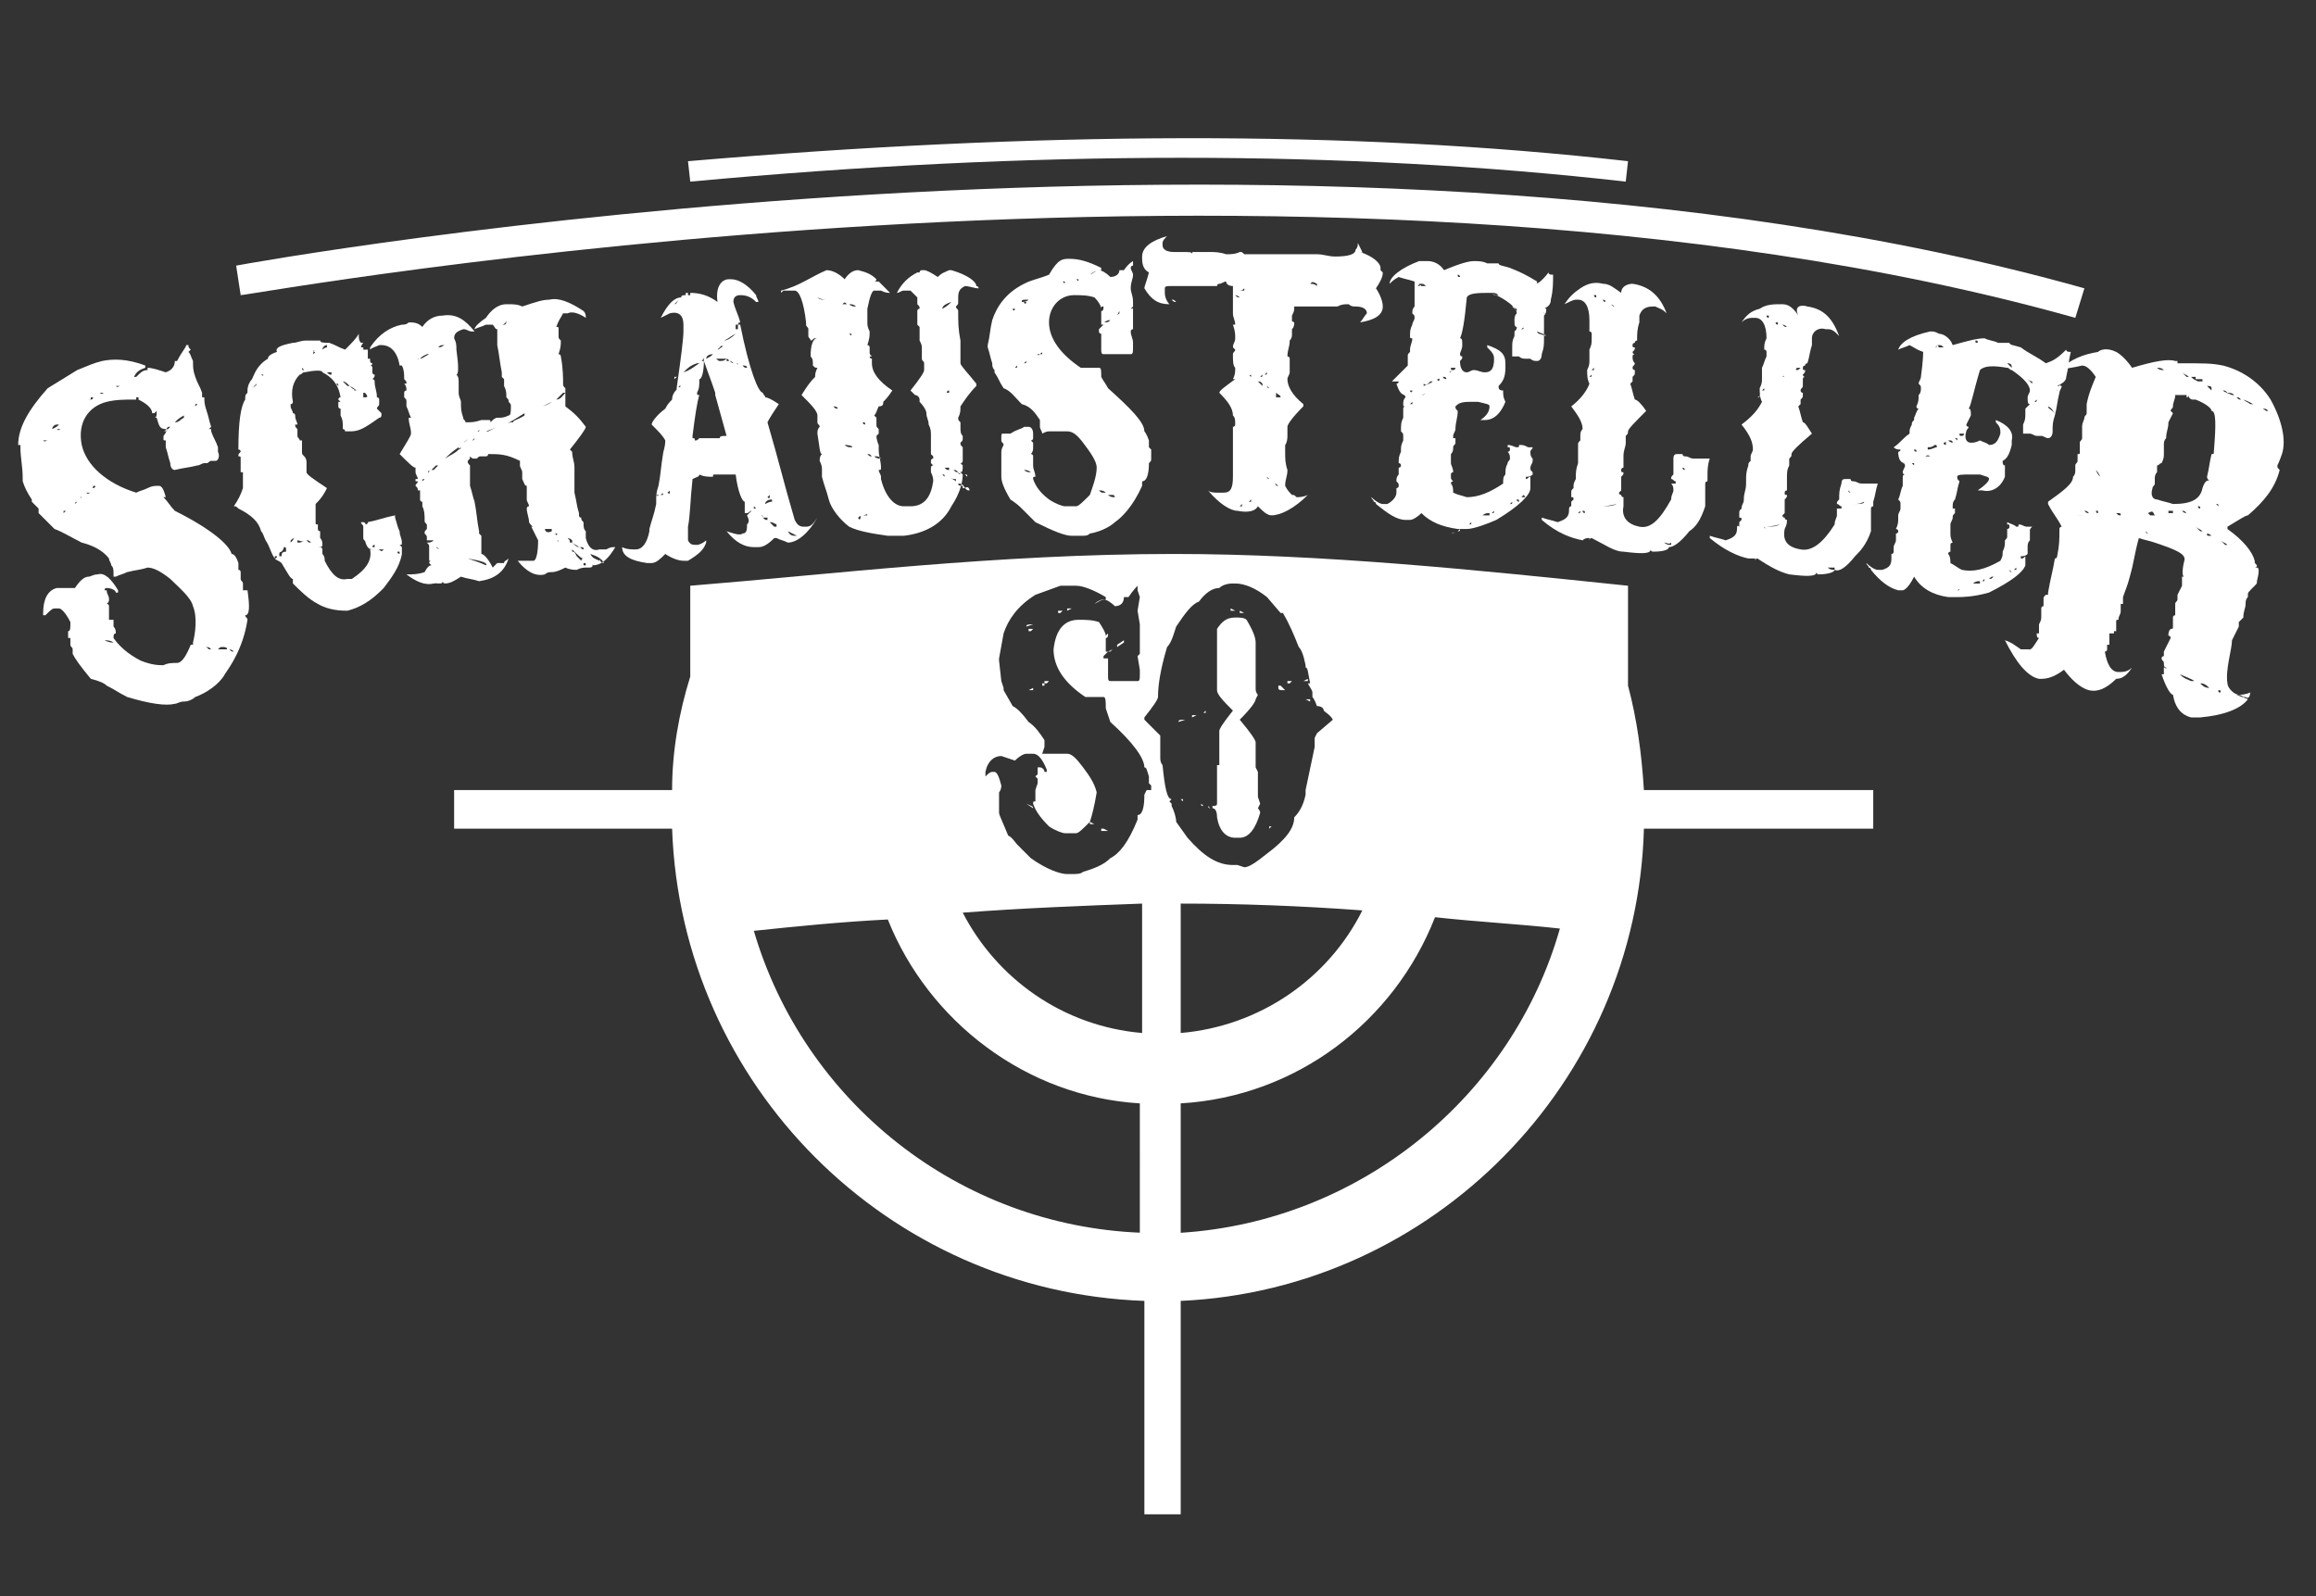 <svg xmlns="http://www.w3.org/2000/svg" xmlns:xlink="http://www.w3.org/1999/xlink" id="Layer_1" x="0px" y="0px" viewBox="0 0 102 70.3" style="enable-background:new 0 0 102 70.3;" xml:space="preserve"><rect x="0" y="0" width="102" height="70.3" fill="#333333" stroke="none"/><style type="text/css">	.st0{fill:#FFFFFF;}</style><g>	<g>		<g>			<path class="st0" d="M4.5,15.9c0.5-0.1,1.1-0.1,1.9,0.2c0,0.1,0,0.1,0,0.1c-0.3,0.1-0.4,0.2-0.5,0.4c0,0,0,0,0.1,0    c0.2-0.2,0.3-0.3,0.5-0.3c0,0,0,0,0-0.1c0,0,0,0,0,0c0.2,0,0.5,0.1,0.8,0.2c0.3-0.1,0.4-0.3,0.4-0.5c0.1,0,0.1,0,0.2,0    c0,0,0,0-0.1,0c0,0,0,0,0,0c0.2-0.4,0.4-0.6,0.4-0.7c0,0,0,0,0.1,0c0,0.1,0,0.1,0.1,0.2c0,0-0.1,0.1-0.1,0.1    c0.1,0.1,0.1,0.2,0.2,0.4c0,0.3,0,0.4,0.1,0.7c0.1,0.3,0.2,0.4,0.3,0.7c0,0.1,0,0.1,0,0.2c0,0,0,0,0.1,0c0,0.2,0,0.3,0.1,0.6    c0.1,0.3,0.1,0.4,0.2,0.7c0,0-0.1,0.1-0.1,0.1c0,0,0,0,0.1,0c0,0,0,0,0,0c0,0,0,0,0,0.1c0,0,0,0,0,0c0.1,0.3,0.2,0.4,0.3,0.7    c0,0.1,0,0.1,0,0.2c0.1,0.2,0,0.4-0.1,0.4c0,0,0,0-0.1,0c0,0,0,0-0.1,0c-0.1,0-0.1,0.1-0.2,0.1c0,0,0,0-0.1,0    c-0.1,0-0.2,0.1-0.3,0.1c-0.4,0.1-0.6,0.1-1,0.2c-0.1,0-0.2-0.1-0.2-0.3c-0.1-0.3-0.1-0.4-0.2-0.7c0-0.1,0-0.2,0-0.3    c-0.1,0-0.1,0-0.1-0.1c0,0,0-0.1,0-0.1c0.1-0.1,0.1-0.2,0.2-0.3c0,0-0.1,0-0.1,0C7,18.9,7,18.7,6.9,18.4c0,0,0,0-0.1,0    c0,0,0,0,0,0c0.1,0,0.1-0.1,0.1-0.3c-0.1,0.1-0.1,0.1-0.1,0.1c0,0,0,0-0.1,0c0-0.2-0.2-0.4-0.6-0.6c0,0,0,0,0,0c0,0,0,0,0-0.1    c0,0,0,0,0,0c0,0,0,0-0.1,0c0,0,0,0,0,0.1c0,0,0,0-0.1,0c-0.4,0-0.8,0-1.2,0.1c-0.8,0.2-1.3,0.9-1.1,1.9c0.2,0.9,1.1,1.7,2.4,2.1    c0.2-0.1,0.3-0.1,0.5-0.2c0.2-0.1,0.3-0.1,0.5-0.1c0.1,0,0.2,0.1,0.3,0.5c0,0,0,0-0.1,0c0.2,0.2,0.3,0.4,0.5,0.6    c1.6,0.8,2.4,1.5,2.5,1.9c0.1,0,0.2,0.1,0.3,0.4c0,0.1,0,0.1,0,0.2c0,0.1,0,0.1,0,0.1c0.1,0,0.1,0.1,0.1,0.1c0,0.1,0,0.2,0,0.3    c0,0.1,0.1,0.1,0.1,0.2c0,0.1,0,0.2,0,0.3c0,0,0,0,0.1,0c0,0,0,0,0.1,0c0.1,0.7,0.1,1.1-0.1,1.1c0,0.1,0.1,0.1,0.1,0.2    c-0.2,1.3-0.8,2.1-1,2.4c-0.1,0.2-0.5,0.7-1.3,1c-0.1,0.1-0.3,0.2-0.5,0.2c-0.2,0-0.3,0.1-0.4,0.1c-0.4,0.1-1.1,0-2.1-0.3    c-0.4-0.2-0.5-0.3-0.9-0.5c-0.1-0.1-0.3-0.2-0.7-0.3c-0.5-0.6-0.7-0.9-0.8-1.1c0-0.1,0-0.1,0-0.2c0-0.1-0.1-0.1-0.1-0.2    c0-0.1,0-0.2,0-0.3c0,0,0,0-0.1,0c0,0,0,0,0,0c0-0.1,0-0.1,0-0.2C3,27.9,3,27.9,3,27.8c0.1,0,0.1-0.1,0.1-0.4    c-0.2-0.4-0.4-0.6-0.5-0.6c-0.1,0-0.1,0-0.2,0c-0.1,0-0.2,0.1-0.4,0.3c0,0,0,0-0.1,0c0,0,0-0.1,0-0.1c0-0.6,0.2-1,0.6-1.1    c0.3,0,0.5,0,0.8,0c0,0,0,0,0,0c0.2-0.3,0.4-0.5,0.6-0.5c0.1,0,0.2-0.1,0.4-0.1c0.3-0.1,0.6,0.2,0.9,0.7c0,0.1,0,0.1,0,0.1    c0,0-0.1,0-0.1,0c0-0.1-0.2-0.2-0.4-0.2c-0.1,0-0.1,0.1-0.1,0.1c0,0,0,0,0.1,0c0,0.2,0.1,0.2,0.1,0.4c0,0.1,0,0.1-0.1,0.2    c0,0,0,0,0,0c0.1,0,0.1,0.1,0.1,0.1c0,0.1,0,0.1,0,0.2c0,0.1,0,0.2,0,0.4c0,0,0,0,0.1,0c0,0,0,0,0.1,0c0,0.1,0,0.2,0,0.3    c0.1,0.1,0.1,0.2,0.1,0.3c-0.1,0-0.1,0.1-0.1,0.2c0.2,0.3,0.6,0.7,1.2,1c0.5,0.2,0.8,0.2,1,0.2c0.2-0.1,0.4-0.1,0.6-0.1    c0.2,0,0.4-0.3,0.6-0.8c0.1,0,0.2,0,0.3,0c0,0,0,0,0.1,0c0,0,0,0,0,0c-0.1,0-0.2,0-0.3,0c0,0,0-0.1,0-0.1c0.1-0.4,0.2-1.1,0-1.6    c-0.1-0.4-0.6-0.8-1-1.2c-0.5-0.4-0.8-0.5-1-0.5c-0.3,0.1-0.5,0.1-0.9,0.2c-0.2,0.1-0.3,0.1-0.5,0.2c0,0,0,0-0.1,0c0,0,0,0,0,0    c0,0,0,0,0-0.1c0,0,0,0,0,0C5,25.1,5,25,4.9,24.9c0-0.1-0.1-0.2-0.1-0.3C4.5,24.2,4,24,3.6,23.9c-0.4-0.2-0.9-0.5-1.2-0.6    c-0.3-0.3-0.4-0.4-0.7-0.7c0-0.1,0-0.1,0-0.2c-0.1-0.1-0.2-0.2-0.3-0.3c0,0,0,0,0-0.1c-0.2-0.3-0.3-0.5-0.4-0.8c0,0,0-0.1,0-0.1    c0-0.6-0.1-0.9-0.1-1.4c0,0,0,0,0-0.1c0,0,0,0-0.1,0c0,0,0,0,0,0c0-0.8,0.5-1.6,1.3-2.5c0.5-0.3,0.8-0.5,1.3-0.8    C3.9,16.1,4.1,16,4.5,15.9z M1.2,20.2C1.2,20.2,1.2,20.2,1.2,20.2c0.1,0,0.1,0,0.2,0c0,0,0,0,0,0C1.4,20.2,1.3,20.2,1.2,20.2z     M3.8,28.1C3.8,28.1,3.8,28.1,3.8,28.1c0.1,0,0.2,0,0.3,0c0,0,0,0,0,0C4,28.1,3.9,28.1,3.8,28.1z M1.9,19.4    C1.9,19.5,1.9,19.5,1.9,19.4c0,0.1,0,0.1,0,0.1C1.9,19.5,1.9,19.5,1.9,19.4c0.1,0.1,0.1,0,0.2,0c0,0,0,0,0,0    C2,19.4,2,19.4,1.9,19.4z M2.8,22.6C2.8,22.6,2.8,22.6,2.8,22.6c0.1-0.1,0.1-0.1,0.1-0.1c0,0,0,0-0.1,0    C2.8,22.6,2.8,22.6,2.8,22.6z M4.6,28.2C4.6,28.2,4.6,28.3,4.6,28.2c0.2,0.1,0.3,0.1,0.4,0.1C5,28.3,4.9,28.2,4.6,28.2z     M2.3,18.9C2.3,18.9,2.3,18.9,2.3,18.9c0.2-0.1,0.2-0.1,0.3-0.2c0,0,0,0,0,0c0,0,0,0-0.1,0C2.4,18.7,2.3,18.8,2.3,18.9z     M2.5,18.9C2.5,19,2.4,19,2.5,18.9c0,0.1,0,0.1,0,0.1C2.5,19,2.5,19,2.5,18.9c0.1,0.1,0.1,0,0.2,0c0,0,0,0,0,0    C2.6,18.9,2.5,18.9,2.5,18.9z M3.3,22.2C3.3,22.2,3.3,22.2,3.3,22.2c0.1-0.1,0.1-0.1,0.1-0.1c0,0,0,0,0,0    C3.3,22.1,3.3,22.2,3.3,22.2z M3.5,22C3.6,22,3.6,22,3.5,22c0.1-0.1,0.1-0.1,0.1-0.1c0,0,0,0-0.1,0C3.6,21.9,3.6,22,3.5,22z     M3.8,21.7C3.9,21.7,3.9,21.7,3.8,21.7c0.1,0.1,0.1,0,0.2,0c0,0,0,0,0,0C3.9,21.7,3.9,21.7,3.8,21.7z M4,21.5    C4,21.6,4,21.6,4,21.5c0.1,0,0.1,0,0.1,0c0.1,0,0.1-0.1,0.1-0.1c0,0,0,0,0,0c0,0-0.1,0-0.1,0C4.1,21.5,4.1,21.5,4,21.5z     M3.9,17.6C3.9,17.7,3.9,17.7,3.9,17.6c0.1,0,0.1,0,0.1,0c0.1,0,0.1-0.1,0.1-0.1c0,0,0,0,0,0c0,0,0,0-0.1,0    C4,17.6,4,17.6,3.9,17.6z M4.4,17.3C4.4,17.4,4.4,17.4,4.4,17.3c0.1,0.1,0.1,0,0.2,0c0,0,0,0,0,0C4.5,17.3,4.4,17.3,4.4,17.3z     M5.1,17C5.1,17,5.1,17.1,5.1,17c0.1,0.1,0.1,0,0.2,0c0,0,0,0,0,0C5.2,17,5.2,17,5.1,17z M9,28.5C9,28.5,9,28.5,9,28.5    c0.1,0,0.1,0,0.2,0.1c0,0,0.1,0,0.1,0c0,0,0,0,0,0C9.2,28.5,9.2,28.5,9,28.5C9.1,28.5,9.1,28.5,9,28.5z M7.2,19    C7.2,19,7.2,19,7.2,19c0.1,0,0.1,0,0.1,0c0.1-0.1,0.1-0.1,0.2-0.2c0,0,0,0-0.1,0C7.3,18.9,7.3,19,7.2,19z M9.6,28.6    C9.6,28.6,9.6,28.6,9.6,28.6c0.2,0,0.2,0,0.4,0c0-0.1-0.1-0.1-0.2-0.1C9.7,28.5,9.7,28.5,9.6,28.6z M7.7,18.6    C7.7,18.6,7.7,18.7,7.7,18.6c0.2,0,0.2-0.1,0.4-0.2c0,0,0-0.1,0-0.1C7.9,18.4,7.8,18.5,7.7,18.6z M10.1,28.6    C10.1,28.6,10.1,28.6,10.1,28.6c0.1,0.1,0.1,0.1,0.2,0.1c0,0,0,0,0,0C10.2,28.6,10.1,28.6,10.1,28.6z M8.6,17.9    C8.6,17.9,8.6,17.9,8.6,17.9c0.1-0.1,0.1-0.1,0.1-0.1c0,0,0,0-0.1,0C8.6,17.9,8.6,17.9,8.6,17.9z"></path>			<path class="st0" d="M12.9,15.1c0.2,0,0.3-0.1,0.6-0.1c0.2,0,0.4,0,0.6,0c0,0.1,0.2,0.1,0.4,0.1c0.3,0.1,0.4,0.2,0.7,0.3    c0.3-0.3,0.5-0.5,0.6-0.7c0,0,0,0,0,0c0,0.2,0,0.3,0.1,0.4c0,0,0,0,0.1,0c0,0,0,0,0,0c0,0-0.1,0.1-0.1,0.2c0.1,0,0.1,0,0.1,0    c0,0,0,0.1,0,0.1c0,0,0,0,0,0c0,0,0,0,0.1,0c0,0,0,0,0,0c0,0,0,0,0,0c0,0,0,0,0.1,0c0,0.1,0,0.1,0,0.2c0,0.1,0,0.1,0,0.2    c0,0,0,0,0.1,0c0,0,0,0,0,0c0,0.1,0,0.1,0,0.1c0,0,0,0.1,0.1,0.1c0,0,0,0.1-0.1,0.1c0,0,0.1,0,0.1,0.1c0,0.1,0,0.1,0,0.2    c0,0,0,0.1,0.1,0.1c0,0.1,0,0.1-0.1,0.2c0,0,0.1,0,0.1,0.1c0,0,0,0,0,0c0,0,0,0,0,0c0,0,0,0,0,0c0,0.3,0.1,0.4,0.1,0.7    c0,0,0,0,0,0c0,0,0,0,0,0c0,0,0,0,0,0c0,0,0.1,0,0.1,0.1c0,0.1,0,0.1,0,0.2c0,0.1-0.1,0.1-0.1,0.2c0.1,0.1,0.1,0.1,0.2,0.2    c0,0,0,0,0,0.1c0,0,0,0.1-0.1,0.1C16,18.9,15.8,19,15.4,19c0,0,0,0,0,0c0,0,0,0,0,0c-0.1,0-0.1,0-0.2,0c0,0,0,0,0,0c0,0,0,0,0,0    c0,0,0,0,0,0c0,0,0-0.1-0.1-0.1c0-0.3,0-0.4-0.1-0.6c0,0,0,0,0,0c0,0,0,0,0,0c0-0.1,0-0.2,0-0.3c0,0-0.1,0-0.1-0.1    c0-0.1,0-0.1,0-0.2c0,0,0.1,0,0.1,0c0,0,0,0,0,0c0,0-0.1-0.1-0.1-0.1c0,0,0,0,0,0c0,0,0-0.1,0.1-0.1c-0.1-0.6-0.4-0.9-0.8-1.1    c0-0.1-0.3-0.1-0.8,0c0,0,0,0,0,0c-0.1,0-0.1,0.1-0.2,0.1c0,0,0,0,0,0c-0.3,0.3-0.4,0.7-0.3,1.2c0,0,0,0.1-0.1,0.1c0,0,0,0,0,0.1    c0,0.1,0.1,0.2,0.1,0.3c0,0,0,0,0,0c0,0,0.1,0,0.1,0.1c0,0.2,0.1,0.3,0.1,0.4c0,0,0,0-0.1,0c0,0.1,0,0.1,0.1,0.2c0,0,0,0.1,0,0.1    c0,0.1,0,0.1,0,0.2c0,0.1,0.1,0.1,0.1,0.2c0,0,0,0,0,0c0,0,0,0,0.1,0c0,0,0,0,0,0.1c0,0.1,0,0.2,0,0.4c0,0.1,0,0.1,0.1,0.2    c0,0,0,0,0,0c0.1,0.1,0.1,0.2,0.1,0.3c0,0.1,0,0.1,0,0.2c0,0.1,0,0.1,0,0.2c0,0.1,0.3,0.3,0.9,0.7c-0.1,0.2-0.2,0.4-0.5,0.7    c0,0.2,0,0.4,0,0.6c0,0.1,0,0.1,0,0.2c0,0.1,0,0.1,0.1,0.1c0,0.1,0,0.1,0,0.2c0,0.1,0.1,0.1,0.1,0.1c0,0.1,0,0.2,0,0.3    c0.1,0.1,0.1,0.2,0.1,0.3c0,0,0,0.1-0.1,0.1c-0.1,0-0.1,0-0.2,0c0,0,0,0,0,0c0,0,0,0,0,0c0.2,0,0.3,0,0.3,0.1c0,0.1,0,0.1,0,0.2    c0.1,0.1,0.1,0.2,0.1,0.3c0,0,0,0,0,0c0,0,0,0,0,0c0.3,0.6,0.6,0.9,1,0.8c0.1,0,0.1,0,0.2,0c0.6-0.4,0.9-0.8,0.8-1.3c0,0,0,0,0,0    c0,0,0.1,0,0.1,0c0,0,0.1,0,0.1,0c0,0,0,0,0,0c-0.2,0-0.3,0-0.4-0.3c0,0,0,0,0,0c0-0.1-0.1-0.1-0.1-0.2c0-0.2,0-0.3,0-0.5    c0-0.1-0.1-0.1-0.1-0.2c0,0,0,0,0,0c0,0,0,0,0.1,0c0,0,0.1,0,0.1,0.1c0,0,0.1,0,0.1-0.1c0.5-0.1,0.7-0.2,1.2-0.3c0,0,0,0.1,0,0.1    c0,0,0,0,0,0c0.1,0.3,0.1,0.4,0.2,0.6c0,0.2,0.1,0.3,0.1,0.5c0,0.1,0,0.1-0.1,0.1c0,0,0.1,0.1,0.1,0.1c0,0.1,0,0.1,0,0.2    c0,0,0,0.1,0,0.1c0,0-0.1,0-0.1,0c0,0,0,0,0-0.1c0,0,0,0-0.1,0c0,0.1,0.1,0.1,0.2,0.1c0,0,0,0,0,0c0,0,0,0,0,0    c-0.1,0.6-0.5,1.1-0.8,1.5c-0.3,0.3-0.8,0.8-1.6,1c-0.2,0-0.8,0-1.3-0.3c-0.4-0.2-0.8-0.6-1.1-0.9c0,0,0,0,0-0.1    c0-0.1,0-0.1,0-0.1c0,0,0,0,0,0c-0.1,0-0.2-0.2-0.5-0.7c0,0,0,0,0,0c-0.1-0.1-0.2-0.1-0.3-0.2c-0.2-0.3-0.2-0.5-0.4-0.8    c-0.1-0.2-0.1-0.3-0.2-0.4c0,0,0,0,0,0c0,0,0,0,0,0c-0.1-0.4-0.4-0.7-1-1c-0.1-0.1-0.1-0.1-0.2-0.1c0.2-0.3,0.3-0.5,0.4-0.8    c0-0.3,0-0.4,0-0.7c0,0,0,0-0.1,0c0-0.3,0-0.5,0-0.6c0-0.1,0-0.1-0.1-0.1c0-0.1,0-0.1,0.1-0.2c0,0,0-0.1-0.1-0.1    c0-1.2,0.1-1.9,0.3-2.2c0-0.2,0-0.2,0.1-0.3c0,0,0,0,0-0.1c0-0.2,0.1-0.4,0.2-0.5c0.1-0.2,0.2-0.6,0.7-0.9c0-0.1,0.1-0.2,0.4-0.3    C12.1,15.3,12.4,15.2,12.9,15.1z M12.1,24.5c0,0,0,0.1,0,0.1c0.1,0,0.1-0.1,0.1-0.1c0,0,0,0,0,0c0,0,0,0,0,0    C12.2,24.5,12.2,24.5,12.1,24.5z M12.5,24.1c0,0.1-0.1,0.2-0.1,0.2c0,0,0,0,0,0c0,0-0.1,0-0.1,0.1c0,0,0,0,0,0.1c0,0,0,0,0,0    c0,0,0,0,0.1,0c0,0,0,0,0,0c0,0,0,0,0,0c0-0.1,0-0.2,0.2-0.2c0,0,0,0,0,0C12.6,24.1,12.6,24.1,12.5,24.1z M11.1,17.1    C11.2,17.1,11.2,17.1,11.1,17.1C11.2,17.1,11.2,17.1,11.1,17.1c0.1-0.1,0.2-0.1,0.2-0.2c0,0,0,0,0,0C11.2,17,11.2,17,11.1,17.1z     M13,23.6c0,0.1-0.1,0.1-0.2,0.2c0,0,0,0,0,0.1C12.9,23.8,12.9,23.8,13,23.6C13,23.6,13,23.6,13,23.6C13,23.6,13,23.6,13,23.6z     M11.5,16.5C11.5,16.5,11.5,16.5,11.5,16.5C11.4,16.6,11.4,16.6,11.5,16.5C11.5,16.6,11.5,16.6,11.5,16.5c0.1,0.1,0.1,0,0.1,0    c0,0,0,0,0,0C11.6,16.5,11.5,16.5,11.5,16.5z M13.1,23.8c0,0.1,0,0.1,0,0.1c0.1,0,0.2,0,0.3-0.1c0,0,0,0,0,0    C13.3,23.9,13.2,23.8,13.1,23.8C13.1,23.8,13.1,23.8,13.1,23.8z M13.5,23.8C13.5,23.8,13.5,23.8,13.5,23.8    C13.5,23.9,13.5,23.9,13.5,23.8c0.1,0.1,0.1,0.1,0.2,0.1c0,0,0,0,0,0c0,0,0,0,0,0C13.6,23.8,13.6,23.8,13.5,23.8z M13.3,16.2    C13.2,16.2,13.2,16.2,13.3,16.2C13.2,16.3,13.2,16.3,13.3,16.2c0,0.1,0,0.1,0.1,0.1C13.3,16.2,13.3,16.2,13.3,16.2z M13.4,16.1    C13.4,16.1,13.4,16.1,13.4,16.1c0,0.1,0,0.1,0,0.1c0,0,0,0,0,0C13.4,16.1,13.4,16.1,13.4,16.1C13.4,16.1,13.4,16.1,13.4,16.1z     M13.4,15.9C13.4,16,13.4,16,13.4,15.9c0.1,0,0.1,0,0.2,0c0,0,0,0,0,0C13.5,15.9,13.4,15.9,13.4,15.9z M13.8,15.5    c0,0,0,0.1,0,0.1c0,0,0,0,0,0C13.9,15.5,13.9,15.5,13.8,15.5C13.9,15.4,13.8,15.4,13.8,15.5z M14.2,15.4    C14.2,15.4,14.2,15.4,14.2,15.4C14.2,15.4,14.2,15.4,14.2,15.4c0,0,0.1-0.1,0.2-0.1c0-0.1,0-0.1,0-0.1c0,0,0,0,0,0    C14.3,15.2,14.2,15.3,14.2,15.4z M14.4,16.4C14.4,16.4,14.4,16.4,14.4,16.4c0.1,0.1,0.1,0.1,0.2,0.1c0,0,0,0,0-0.1    C14.6,16.4,14.5,16.4,14.4,16.4C14.5,16.4,14.5,16.4,14.4,16.4z M14.8,16.9C14.8,16.9,14.8,16.9,14.8,16.9    c0.1,0.1,0.1,0.1,0.1,0.1c0,0,0,0,0,0C14.9,16.9,14.9,16.9,14.8,16.9z M16.4,24.1C16.4,24.1,16.4,24.1,16.4,24.1    c0.1,0,0.1,0,0.1,0c0,0,0,0,0-0.1C16.4,24,16.4,24.1,16.4,24.1z M15.1,16.8c0.1,0.1,0.1,0.1,0.2,0.2c0,0,0,0,0,0c0,0,0,0,0.1,0    c0,0,0,0,0,0c0,0,0,0,0,0c0,0,0,0,0,0c0,0,0,0,0,0C15.3,16.9,15.2,16.8,15.1,16.8z M16.6,24.2C16.6,24.2,16.6,24.2,16.6,24.2    c0.1,0,0.1,0,0.1,0.1c0,0,0,0,0-0.1C16.6,24.2,16.6,24.2,16.6,24.2z M16.7,24.2C16.7,24.2,16.7,24.3,16.7,24.2    c0.1,0.1,0.1,0.1,0.2,0c0,0,0,0,0,0C16.9,24.2,16.8,24.2,16.7,24.2z M15.4,17C15.4,17.1,15.4,17.1,15.4,17    C15.5,17.1,15.5,17.1,15.4,17c0.1,0.1,0.2,0.2,0.2,0.1c0,0,0,0,0,0.1c0,0,0.1,0,0.1,0C15.7,17.2,15.6,17.1,15.4,17    C15.5,17,15.5,17,15.4,17z M16,17.3c0,0.1,0,0.1,0,0.2c0,0,0.1,0,0.1,0c0.1,0,0.1-0.1,0.1-0.1c0,0,0,0,0,0c0,0,0,0,0,0    c0,0,0,0,0,0.1C16.1,17.3,16.1,17.3,16,17.3C16.1,17.3,16.1,17.3,16,17.3C16.1,17.3,16,17.3,16,17.3z"></path>			<path class="st0" d="M24.2,13.2c0.4-0.1,0.9,0.1,1.5,0.5c0.1,0.1,0.1,0.2,0.1,0.3c-0.3-0.2-0.6-0.3-0.8-0.2c-0.1,0-0.1,0-0.2,0    c-0.1,0.2-0.2,0.3-0.3,0.6c0.1,0,0.1,0,0.1,0.1c0,0.1,0,0.2,0,0.3c0,0.1,0,0.1,0.1,0.2c0,0.2,0,0.3-0.1,0.6c0,0,0.1,0,0.1,0.1    c0,0,0,0,0,0c0.1,0.5,0.1,1,0.1,1.2c0,0.1,0,0.1,0.1,0.2c0,0,0,0,0,0c0,0,0,0,0,0c0,0,0,0,0,0c0,0.2,0,0.3,0,0.5    c0,0.1,0,0.2,0,0.3c0.4,0.3,0.6,0.5,0.9,0.9c0,0.1-0.3,0.5-0.7,1c0,0,0.1,0.1,0.1,0.1c0,0.3,0.1,0.4,0.1,0.7c0,0.3,0,0.5,0,0.8    c0,0,0,0,0,0c0,0,0,0,0,0c0,0.1,0,0.2,0,0.3c0.1,0.4,0.1,0.6,0.2,0.9c0,0.1,0,0.1,0,0.1c0,0,0,0.1,0.1,0.1c0,0,0,0,0,0    c0,0.1,0,0.1,0.1,0.2c0,0.2,0,0.3,0.1,0.4c0,0.1,0,0.2,0,0.3c0.1,0.4,0.3,0.6,0.6,0.5c0.1,0,0.2,0,0.3,0c0.2-0.1,0.2-0.1,0.4-0.1    c0,0,0,0,0,0c-0.3,0.5-0.6,0.8-1,0.8c0,0.1-0.1,0.1-0.2,0.1c-0.2,0-0.3,0-0.5,0.1c-0.1,0-0.3,0-0.5-0.1c-0.2,0.1-0.4,0.2-0.6,0.2    c-0.1,0-0.2,0-0.3,0.1c-0.4,0.1-0.8-0.1-1.2-0.6c0,0,0,0,0,0c0.1,0,0.2,0,0.4,0c0.1,0,0.2,0,0.3,0c0.1,0,0.2-0.3,0.2-0.9    c-0.1-0.2-0.2-0.4-0.3-0.6c0,0,0,0,0,0c0.2,0,0.2,0,0.4,0.1c0,0,0,0,0,0c0,0,0,0,0,0c-0.2,0-0.4-0.1-0.5-0.3    c0-0.2-0.1-0.4-0.1-0.6c0,0,0-0.1,0.1-0.1c0-0.1-0.1-0.2-0.1-0.3c0,0,0,0,0,0c0-0.3,0-0.4,0-0.6c-0.1,0-0.1-0.1-0.2-0.3    c0,0,0,0,0,0c0-0.1,0-0.2,0-0.3c0-0.1-0.1-0.2-0.1-0.3c0-0.1,0-0.1,0-0.2C22.3,20,22,20,21.5,20c0,0,0,0.1-0.1,0.1    c-0.1,0-0.1,0-0.2,0c-0.1,0-0.1,0-0.2,0.1c0,0-0.1,0-0.1,0c-0.1,0-0.1,0-0.2-0.1c0,0.1,0,0.1-0.1,0.2c0,0.1,0,0.1,0.1,0.2    c0,0.1,0,0.1,0,0.1c0,0,0,0,0,0c0,0.3,0,0.5,0,0.8c0.1,0.3,0.1,0.4,0.2,0.7c0.1,0.5,0.1,0.8,0.2,1.3c0,0,0,0,0,0.1c0,0,0,0,0,0    c0,0,0.1,0.1,0.1,0.1c0,0.3,0,0.5,0,0.8c0.1,0,0.3,0.2,0.5,0.6c0,0,0,0,0,0c0.1-0.1,0.1-0.1,0.2-0.2c0.1,0,0.2,0,0.3,0    c0-0.1,0.1-0.1,0.2-0.2c0,0,0,0,0,0c-0.2,0.6-0.6,0.9-1.3,1c-0.3-0.1-0.5-0.1-0.8-0.2c-0.3,0.2-0.5,0.3-0.7,0.3    c0,0-0.1,0-0.1-0.1c0,0,0,0.1-0.1,0.1c0,0,0,0,0,0c0,0,0,0,0,0c0,0,0,0,0,0c0,0-0.1,0-0.1,0c-0.1,0-0.1,0-0.1-0.1c0,0,0,0,0,0    c0,0,0,0,0,0.1c0,0,0,0-0.1,0c-0.4,0.1-0.8-0.1-1.2-0.4c0,0,0,0,0,0c0.3,0,0.5,0,0.8-0.1c0.1-0.2,0.2-0.3,0.3-0.3    c0,0-0.1-0.1-0.1-0.1c0,0,0-0.1,0.1-0.1c0,0,0,0-0.1,0c0,0,0,0,0,0c0-0.2,0-0.4,0-0.6c0-0.1,0-0.1-0.1-0.2c0.1,0,0.2,0,0.3-0.1    c0,0,0,0,0,0c-0.1,0-0.2,0-0.3,0c0-0.1,0-0.1,0-0.1c0-0.1,0-0.1-0.1-0.2c0-0.1,0-0.1,0.1-0.2c0,0,0,0,0,0c0-0.1,0-0.1,0-0.2    c-0.1-0.1-0.1-0.1-0.1-0.2c0-0.2,0-0.4-0.1-0.6c0-0.1,0-0.1,0-0.2c0,0,0,0,0,0c0,0,0,0,0,0c0,0-0.1,0-0.1-0.1c0-0.2,0-0.3,0-0.4    c0,0,0,0-0.1,0c0,0,0,0,0,0c0,0,0,0,0,0c0,0,0,0,0,0c0-0.1,0-0.1-0.1-0.2c0-0.1,0.1-0.1,0.1-0.2c-0.1,0-0.1,0-0.1,0    c0,0,0-0.1,0-0.1c0,0,0,0,0.1,0c0-0.1-0.1-0.2-0.1-0.3c0-0.1,0-0.1,0-0.2c-0.1,0-0.3-0.2-0.7-0.6c0,0,0,0,0,0    c0.3-0.5,0.5-0.8,0.5-0.9c0-0.3-0.1-0.4-0.1-0.7c0,0,0.1,0,0.1,0c-0.1-0.2-0.1-0.3-0.2-0.5c0,0,0,0,0,0c0-0.1,0-0.1,0-0.2    c0-0.1,0-0.1-0.1-0.2c0-0.1,0-0.1,0-0.2c0,0,0-0.1,0.1-0.1c0,0,0,0,0,0c0-0.1,0-0.2-0.1-0.3c0.1,0,0.2,0,0.3,0c0,0,0,0,0,0    c-0.1,0-0.2,0-0.2,0c0-0.1,0-0.1-0.1-0.2c0-0.2,0-0.4-0.1-0.6c0,0,0,0,0,0c0,0,0,0-0.1,0c-0.1-0.6-0.4-0.9-0.8-0.9    c-0.1,0-0.1,0-0.1,0c-0.2,0.1-0.3,0.1-0.4,0.2c0,0,0-0.1,0-0.1c0.4-0.6,0.9-0.9,1.4-1c0.1,0,0.2,0,0.3-0.1c0.2,0,0.4,0,0.6,0.2    c0.2-0.3,0.5-0.5,0.9-0.5c0.6-0.1,1,0.2,1.4,0.7c0,0-0.1,0-0.1,0c-0.2,0-0.2-0.1-0.4-0.1c-0.3,0.1-0.4,0.2-0.4,0.4    c0.1,0.2,0.1,0.3,0.1,0.5c0.1,0.7,0.1,1.1,0,1.1c0.1,0.1,0.1,0.2,0.1,0.4c0,0.1,0,0.2,0,0.4c0,0.2,0.1,0.3,0.1,0.4    c0,0.3,0,0.4,0.1,0.7c0,0.1,0.1,0.1,0.1,0.2c0.3,0,0.4,0,0.7-0.1c0.1,0,0.2,0,0.3,0c0.1,0,0.1,0,0.1,0.1c0.1-0.1,0.2-0.2,0.3-0.2    c0.2,0,0.3,0,0.5-0.1c0.1,0,0.1-0.2,0.1-0.4c0-0.1,0-0.1-0.1-0.2c0,0,0,0,0,0c0,0,0,0,0,0c0-0.1,0-0.1-0.1-0.2    c0-0.2,0-0.3-0.1-0.5c0-0.1,0-0.2,0-0.3c0,0-0.1-0.1-0.1-0.1c0-0.1,0-0.1,0-0.2c-0.1-0.5-0.1-0.7-0.2-1.2c0-0.3,0-0.4,0-0.7    c-0.1,0-0.1-0.1-0.2-0.2c-0.1,0-0.2,0-0.3,0c-0.2,0.1-0.3,0.1-0.5,0.2c0,0,0,0,0,0c0-0.1,0.2-0.3,0.5-0.5    c0.2-0.3,0.5-0.6,0.9-0.6c0.1,0,0.1,0,0.1,0c0.2,0,0.4,0,0.6,0.1C23.6,13.3,23.9,13.2,24.2,13.2z M18.6,21.2    C18.6,21.2,18.6,21.2,18.6,21.2c0.1-0.1,0.1-0.1,0.1-0.1c0,0,0,0,0,0C18.6,21.1,18.6,21.1,18.6,21.2z M19.2,24.1    C19.2,24.2,19.2,24.2,19.2,24.1c0.1,0.1,0.2,0.1,0.2,0.1C19.3,24.2,19.3,24.1,19.2,24.1C19.2,24.1,19.2,24.1,19.2,24.1z M18.7,21    C18.8,21,18.8,21,18.7,21c0.1-0.1,0.1-0.2,0.2-0.2c0,0,0,0,0-0.1C18.8,20.9,18.8,20.9,18.7,21z M19,20.7C19,20.7,19,20.7,19,20.7    c0,0,0.1,0,0.1,0c0.1-0.1,0.1-0.1,0.2-0.2c0,0,0,0-0.1,0C19.1,20.6,19.1,20.6,19,20.7z M18.5,15.8C18.5,15.8,18.4,15.8,18.5,15.8    c-0.1,0-0.1,0-0.1,0c0,0,0,0,0,0c0,0,0,0,0,0.1C18.4,15.8,18.4,15.8,18.5,15.8c0.1,0,0.2-0.1,0.4-0.2c0,0,0,0,0,0    c-0.1,0-0.1,0-0.1,0C18.6,15.7,18.6,15.7,18.5,15.8z M19.6,20.2C19.6,20.2,19.6,20.2,19.6,20.2C19.6,20.2,19.6,20.2,19.6,20.2    C19.6,20.2,19.6,20.2,19.6,20.2c0.3-0.2,0.4-0.2,0.6-0.4c0,0,0-0.1,0-0.1C19.9,19.9,19.8,20,19.6,20.2    C19.6,20.1,19.6,20.2,19.6,20.2C19.6,20.2,19.6,20.2,19.6,20.2z M20.6,24.6C20.7,24.6,20.7,24.6,20.6,24.6    c0.3,0.1,0.6,0.2,0.8,0.3c0,0,0,0,0,0C21.5,24.8,21.2,24.7,20.6,24.6C20.7,24.6,20.7,24.6,20.6,24.6z M19.3,15.3    C19.3,15.3,19.3,15.3,19.3,15.3C19.3,15.3,19.3,15.3,19.3,15.3c0.2,0,0.2-0.1,0.3-0.1c0,0,0,0,0,0C19.4,15.2,19.4,15.2,19.3,15.3    z M20.2,19.8C20.2,19.8,20.2,19.8,20.2,19.8c0.1,0,0.1-0.1,0.1-0.1C20.3,19.7,20.3,19.7,20.2,19.8C20.3,19.7,20.2,19.7,20.2,19.8    z M20.4,19.5C20.5,19.5,20.5,19.5,20.4,19.5c0.2-0.1,0.3-0.3,0.5-0.4c0,0,0,0,0,0c0-0.1,0.1-0.1,0.2-0.1c0-0.1,0.1-0.2,0.3-0.3    c0,0,0,0,0,0c0,0,0,0,0,0C20.8,19.2,20.4,19.5,20.4,19.5z M20.8,19.4C20.9,19.4,20.9,19.4,20.8,19.4c0.1,0,0.1-0.1,0.1-0.1    C20.9,19.3,20.9,19.3,20.8,19.4C20.9,19.4,20.9,19.4,20.8,19.4z M22.2,18.7C22.2,18.7,22.2,18.7,22.2,18.7    c-0.3,0.1-0.5,0.2-0.8,0.3c0,0,0,0,0,0c0,0,0,0,0.1,0c0.4-0.2,0.6-0.3,1-0.4c0,0,0,0,0.1,0c0-0.1,0.2-0.1,0.5-0.3c0,0,0,0,0-0.1    C22.6,18.5,22.5,18.6,22.2,18.7z M22.3,14.1c0,0.1-0.1,0.2-0.2,0.2c0,0,0,0,0,0c0,0,0.1,0,0.1,0C22.3,14.3,22.3,14.2,22.3,14.1    C22.4,14.1,22.4,14.1,22.3,14.1z M22.3,14.6C22.3,14.6,22.3,14.6,22.3,14.6c0.1,0,0.1,0,0.2,0c0,0,0,0,0,0    C22.4,14.6,22.3,14.6,22.3,14.6z M22.6,13.7C22.6,13.8,22.6,13.8,22.6,13.7C22.6,13.7,22.7,13.7,22.6,13.7    c0.1-0.1,0.1-0.1,0.1-0.1C22.7,13.7,22.6,13.7,22.6,13.7z M24,23.3C24,23.3,24,23.3,24,23.3c0,0.1,0.1,0.2,0.3,0.1c0,0,0,0,0,0    c0,0,0-0.1,0-0.1C24.2,23.3,24.1,23.3,24,23.3z M24.4,23.5c0,0,0.1,0,0.1,0.1c0,0,0,0,0,0c0,0,0-0.1,0.1-0.1c0,0,0,0-0.1,0    C24.5,23.5,24.5,23.5,24.4,23.5z M24.5,23.8c0.1,0,0.1,0.1,0.1,0.1c0,0,0,0,0,0C24.6,23.8,24.6,23.8,24.5,23.8    C24.6,23.8,24.6,23.8,24.5,23.8z M23.9,17.9C23.9,17.9,23.9,17.9,23.9,17.9C24,17.9,24,17.9,23.9,17.9c0.3-0.1,0.4-0.2,0.4-0.2    c0,0,0,0,0,0C24.1,17.8,24.1,17.8,23.9,17.9z M25,23.7C25,23.7,25,23.7,25,23.7c0.1,0.1,0.1,0.1,0.1,0.2c0,0,0,0,0.1,0    c0,0,0,0,0-0.1C25.1,23.7,25,23.7,25,23.7z M25.2,24.2c0,0.1,0,0.1,0,0.1c0.1,0,0.1,0,0.2,0.2c0.1,0.1,0.1,0.1,0.2,0.2    c0,0,0-0.1,0.1-0.1C25.6,24.6,25.5,24.5,25.2,24.2C25.2,24.2,25.2,24.2,25.2,24.2C25.2,24.2,25.2,24.2,25.2,24.2z M25.2,23.9    C25.2,23.9,25.2,23.9,25.2,23.9c0.1,0.1,0.2,0.2,0.3,0.2c0,0,0,0,0,0C25.4,24,25.3,24,25.2,23.9z M24.5,17.6    C24.5,17.6,24.5,17.6,24.5,17.6c0.2,0,0.3-0.2,0.4-0.3c0,0,0,0-0.1,0C24.7,17.4,24.7,17.4,24.5,17.6    C24.5,17.5,24.5,17.5,24.5,17.6z M25.5,24.1C25.5,24.1,25.5,24.2,25.5,24.1c0.1,0,0.1,0.1,0.2,0.1c0,0,0,0,0,0c0,0,0,0,0,0    C25.7,24.1,25.7,24.1,25.5,24.1C25.5,24.1,25.5,24.1,25.5,24.1z M25.7,24.8c0,0.1,0,0.1,0,0.1c0,0,0,0,0.1,0c0,0,0,0,0,0    c0,0,0,0,0,0C25.8,24.8,25.8,24.8,25.7,24.8C25.7,24.8,25.7,24.8,25.7,24.8z M26,24.4C26,24.4,26,24.4,26,24.4    C26,24.4,26,24.4,26,24.4c0.1,0.2,0.2,0.2,0.4,0.3c0,0,0,0,0-0.1c0,0,0,0,0,0c0,0.1,0.1,0.2,0.2,0.2c0,0,0,0,0,0    C26.5,24.6,26.3,24.5,26,24.4z M26.1,24.8c0,0,0,0.1,0,0.1c0,0,0.1,0,0.1,0C26.1,24.9,26.1,24.9,26.1,24.8    C26.1,24.8,26.1,24.8,26.1,24.8z"></path>			<path class="st0" d="M32.1,12.3c0.1,0,0.1,0,0.1,0c0.3,0,0.7,0.2,1.1,0.7c0,0.1,0.1,0.2,0.1,0.3c0,0,0,0-0.1,0    c-0.2-0.2-0.4-0.3-0.7-0.3c-0.2,0-0.3,0.1-0.3,0.3c0.1,0.4,0.2,0.5,0.3,0.9c-0.1,0-0.1,0.1-0.1,0.1c0,0,0,0,0,0c0,0,0,0-0.1,0    c0,0.1,0,0.1,0,0.2c0,0,0,0,0.1,0c0-0.1,0-0.1,0-0.2c0,0,0.1,0,0.1,0c0.4,2,0.8,3,1,3c0,0.1,0.1,0.1,0.1,0.2    c0.1,0,0.3,0.1,0.6,0.3c0,0,0,0,0,0c-0.2,0.3-0.4,0.6-0.5,0.8c0.5,1.7,0.7,2.6,1.2,4.3c0.1,0.2,0.2,0.3,0.4,0.3c0,0,0.1,0,0.1,0    c0.2,0,0.3-0.1,0.5-0.4c0,0,0,0,0,0c-0.4,0.7-0.9,1.1-1.3,1.1c-0.2-0.1-0.3-0.1-0.5-0.2c0,0,0,0-0.1,0c-0.3,0.3-0.5,0.4-0.7,0.4    c-0.1,0-0.1,0-0.2,0c-0.4,0-0.8-0.2-1.2-0.7c0,0,0,0,0,0c0.3,0.1,0.6,0.2,0.7,0.1c0.2,0,0.2-0.2,0.2-0.4C33,23,33,22.9,32.9,22.7    c0.1-0.1,0.1-0.1,0.2-0.2c0,0,0,0,0,0c-0.1,0-0.1,0.1-0.2,0.1c0,0,0,0-0.1,0c0-0.2,0-0.3,0-0.5c-0.1,0-0.3-0.4-0.4-1.2    c0,0,0,0,0,0c0,0,0,0,0,0c-0.2,0-0.3,0-0.4,0c-0.2,0-0.3,0-0.5,0c-0.1,0-0.1,0-0.1,0.1c-0.2,0-0.4,0-0.6-0.1    c0,0.1-0.1,0.1-0.3,0.2c-0.1,0.9-0.1,1.6-0.2,2.1c0,0.2,0,0.4,0,0.6c0.1,0.2,0.2,0.2,0.4,0.2c0.1,0,0.3-0.1,0.4-0.2    c0,0,0,0.1,0,0.1c-0.1,0.3-0.3,0.5-0.8,0.8c-0.1,0-0.1,0-0.2,0c-0.2,0-0.5-0.1-0.8-0.3c0,0,0,0,0,0c-0.2,0.2-0.4,0.4-0.6,0.4    c-0.1,0-0.1,0-0.2,0c-0.7-0.1-1.1-0.3-1.1-0.7c0.2,0.1,0.4,0.1,0.6,0.1c0.3,0,0.5-0.3,0.6-0.8c0,0,0,0,0,0c0,0,0,0,0,0    c0,0,0-0.1,0-0.1c0.1-0.4,0.2-0.6,0.3-1.1c0,0,0,0,0,0c0,0,0-0.1,0-0.1c0-0.3,0-0.4,0.1-0.7c0,0,0,0,0,0c0.1-0.5,0.1-0.8,0.2-1.4    c0,0,0,0,0,0c0,0,0,0,0,0c0-0.1,0.1-0.3,0.1-0.6c-0.1-0.2-0.3-0.4-0.6-0.7c0-0.1,0.2-0.4,0.6-0.7c0.1-0.2,0.2-0.3,0.3-0.4    c0-0.2,0.1-0.4,0.4-0.6c0,0,0,0,0,0c-0.1,0-0.1,0-0.1,0c0,0.1,0,0.2-0.1,0.2c0,0,0,0,0,0c0,0,0-0.1,0-0.1    c0.2-1.4,0.3-2.2,0.3-2.5c0-0.1,0-0.2,0-0.3c0-0.4-0.2-0.6-0.6-0.5c-0.2,0.1-0.2,0.1-0.4,0.2c0,0,0,0,0,0    c0.3-0.6,0.6-0.9,0.9-0.9c0-0.1,0.1-0.1,0.2-0.1c0,0,0,0,0,0c0,0,0,0,0-0.1c0,0,0.1,0,0.1,0c0,0,0,0.1,0,0.1c0,0,0.1,0,0.1,0    c0,0,0-0.1,0-0.1c0.4,0,0.8,0.1,1.2,0.4C31.5,12.6,31.8,12.3,32.1,12.3z M28.9,21.8C28.9,21.9,28.9,21.9,28.9,21.8    C28.9,21.9,28.9,21.9,28.9,21.8C28.9,21.9,28.9,21.9,28.9,21.8c0.1,0.1,0.1,0,0.1,0c0,0,0,0,0,0C29,21.8,28.9,21.8,28.9,21.8z     M29.1,21.8C29.1,21.8,29.1,21.8,29.1,21.8C29.2,21.8,29.2,21.8,29.1,21.8c0.1,0,0.2,0,0.2,0c0,0,0,0,0,0c0,0,0,0-0.1,0    C29.2,21.7,29.2,21.7,29.1,21.8z M29.4,21.7C29.4,21.7,29.4,21.7,29.4,21.7c0.1,0.1,0.1,0,0.1,0c0,0,0,0,0,0    C29.5,21.6,29.5,21.6,29.4,21.7z M29.7,16.6c0,0,0,0.1,0,0.1c0.1-0.1,0.1-0.1,0.2-0.1c0,0,0,0,0,0C29.8,16.6,29.8,16.6,29.7,16.6    z M29.7,13.4C29.7,13.4,29.7,13.4,29.7,13.4C29.8,13.4,29.8,13.4,29.7,13.4c0.1,0,0.1-0.1,0.2-0.2c0,0,0,0,0,0    C29.8,13.3,29.7,13.4,29.7,13.4z M30.1,16.4C30.1,16.4,30.1,16.4,30.1,16.4c0.3-0.1,0.4-0.2,0.7-0.4c0,0,0,0,0,0c0,0-0.1,0-0.1,0    C30.4,16.1,30.3,16.2,30.1,16.4z M31,15.9c0,0.5-0.1,0.8-0.2,0.8c0,0,0,0,0,0c0,0.3,0,0.4-0.1,0.6c0,0.1,0,0.1,0.1,0.1    c-0.1,0.3-0.2,1-0.3,1.8c0,0,0,0,0,0.1c0.1,0,0.1,0,0.1,0.1c0,0,0,0,0,0c0,0,0,0,0,0c0.1,0,0.1,0,0.2-0.1c0.4,0,0.5,0,0.9,0    c0-0.1,0.1-0.1,0.3-0.1c-0.2-0.7-0.3-1.1-0.5-1.8c0,0,0-0.1,0-0.1C31.3,16.7,31.1,16.2,31,15.9C31,15.9,31,15.9,31,15.9z     M30.1,12.9C30.1,13,30.1,13,30.1,12.9C30.1,13,30.1,13,30.1,12.9c0.1,0,0.1,0,0.2,0c0,0,0,0,0,0c0,0,0,0-0.1,0    C30.1,12.9,30.1,12.9,30.1,12.9z M31,15.7c0,0.1,0,0.1-0.1,0.2c0,0,0.1,0,0.1,0C31,15.8,31,15.8,31,15.7C31,15.7,31,15.7,31,15.7    C31,15.7,31,15.7,31,15.7z M31.1,15.8C31.1,15.8,31.1,15.8,31.1,15.8c0.2-0.1,0.2-0.1,0.3-0.2c0,0,0,0,0,0    C31.2,15.6,31.1,15.7,31.1,15.8z M31.5,15.8c0.1,0,0.1,0.1,0.2,0.1c0.1,0,0.2,0,0.3-0.1c0,0,0,0,0,0.1c0.1,0,0.1,0,0.1,0    c0-0.1-0.1-0.1-0.2-0.1c0,0,0,0,0,0c0,0,0,0,0,0c0,0,0,0,0,0C31.6,15.8,31.6,15.8,31.5,15.8z M31.6,15.4    C31.6,15.4,31.6,15.4,31.6,15.4c0.1,0,0.1-0.1,0.2-0.1c0,0,0,0,0-0.1c0,0,0,0,0,0C31.7,15.3,31.7,15.3,31.6,15.4z M31.9,15    C31.9,15.1,31.9,15.1,31.9,15c0.1,0,0.3-0.1,0.5-0.3c0,0,0,0,0,0C32.2,14.8,32.1,14.9,31.9,15C32,15,31.9,15,31.9,15z M32.1,15.9    c0.1,0,0.1,0.1,0.2,0.1c0,0,0,0,0,0c0,0,0,0,0,0C32.2,15.9,32.2,15.9,32.1,15.9z M32.4,16c0.1,0,0.1,0.1,0.1,0.1c0,0,0,0,0,0    C32.5,16,32.5,16,32.4,16C32.5,16,32.5,16,32.4,16z M33.2,22.3c0,0,0,0.1,0,0.1c0,0,0.1,0,0.1,0C33.3,22.4,33.3,22.4,33.2,22.3    C33.3,22.3,33.3,22.3,33.2,22.3z M32.7,16.1C32.7,16.1,32.7,16.2,32.7,16.1c0.1,0.1,0.1,0.1,0.2,0.1    C32.9,16.1,32.8,16.1,32.7,16.1C32.7,16.1,32.7,16.1,32.7,16.1z M33.4,22.3C33.4,22.3,33.4,22.3,33.4,22.3    C33.4,22.3,33.4,22.3,33.4,22.3C33.4,22.3,33.4,22.2,33.4,22.3C33.4,22.2,33.4,22.2,33.4,22.3z M33.5,22.7c0.1,0,0.1,0.1,0.1,0.1    c0,0,0,0,0,0C33.6,22.7,33.6,22.7,33.5,22.7C33.5,22.7,33.5,22.7,33.5,22.7z M33.6,22.8C33.6,22.9,33.6,22.9,33.6,22.8    c0.1,0.1,0.1,0.1,0.2,0.1c0,0,0-0.1,0-0.1C33.7,22.8,33.7,22.8,33.6,22.8z M33.7,22.2C33.7,22.2,33.8,22.2,33.7,22.2    c0.2-0.1,0.2-0.1,0.3-0.1c0,0,0,0,0-0.1C33.8,22,33.7,22.1,33.7,22.2z M33.9,23c0.1,0.1,0.1,0.1,0.2,0.2c0,0,0,0,0.1,0    c0-0.1,0-0.1,0-0.1C34,23,34,23,33.9,23C33.9,23,33.9,23,33.9,23z M33.8,21.9C33.8,21.9,33.8,21.9,33.8,21.9c0.1,0.1,0.1,0,0.1,0    c0,0,0,0,0-0.1C33.9,21.8,33.9,21.8,33.8,21.9z M34.7,23.4C34.7,23.4,34.7,23.4,34.7,23.4c0.1,0.2,0.2,0.2,0.4,0.2    C34.9,23.5,34.9,23.5,34.7,23.4z"></path>			<path class="st0" d="M36.4,11.9c0.3,0,0.6,0.2,0.8,0.4c0.2-0.3,0.4-0.4,0.6-0.4c0,0,0,0,0,0c0.4,0.1,0.6,0.2,0.8,0.4    c0,0,0,0.1-0.1,0.1c0,0,0.1,0,0.1,0c0.1,0,0.1,0,0.1,0c0.2,0.2,0.3,0.3,0.5,0.5c0,0,0,0,0,0c-0.1,0-0.2,0-0.4-0.1    c-0.1,0-0.2,0-0.3,0c-0.1,0-0.2,0.3-0.3,0.8c0,0,0,0,0,0c0,0.3,0,0.4,0,0.6c0,0.1,0,0.2,0.1,0.4c0,0.2,0,0.3-0.1,0.6    c0,0,0.1,0,0.1,0.1c0,0.1,0,0.1,0,0.2c0,0.1,0,0.1,0.1,0.2c0,0,0,0,0,0c0,0-0.1,0-0.1,0c0,0,0,0.1,0.1,0.1c0,0.1,0,0.1,0,0.2    c0,0.4,0.3,0.8,0.9,1.2c-0.2,0.3-0.3,0.4-0.4,0.5c0,0,0,0,0,0c0,0.1,0,0.2-0.2,0.2c0,0,0,0,0,0c0,0,0,0,0,0    c-0.1,0.2-0.1,0.3-0.2,0.4c0,0,0.1,0.1,0.1,0.1c0,0,0,0,0,0.1c0,0.1,0,0.1,0,0.2c0,0.1,0,0.1,0.1,0.2c0,0.1,0,0.1,0,0.2    c0,0-0.1,0.1-0.1,0.1c0,0.2,0.1,0.4,0.1,0.4c0,0.1,0,0.1,0,0.2c0,0.3,0.1,0.5,0.1,0.8c0,0.1,0,0.1-0.1,0.1c0,0.1,0.1,0.2,0.1,0.3    c0,0,0,0,0,0.1c0,0,0,0,0,0c0.2,0.8,0.6,1.2,1,1.2c0.1,0,0.2,0,0.3,0c0.6,0,0.9-0.4,1-1.1c0-0.1,0-0.2-0.1-0.4c0-0.1,0-0.1,0-0.2    c0,0,0-0.1,0.1-0.1c0,0,0,0-0.1-0.1c0,0,0,0,0-0.1c0,0,0-0.1,0.1-0.1c0,0,0-0.1,0-0.1c0,0,0,0,0,0c0,0,0,0-0.1-0.1    c0-0.3,0-0.5,0-0.8c0-0.2,0-0.3-0.1-0.5c0,0,0,0,0,0c0-0.2-0.1-0.3-0.1-0.5c0,0,0,0,0,0c0,0,0,0,0,0c0-0.1-0.1-0.3-0.3-0.5    c0,0,0,0,0-0.1c0,0,0,0,0,0c0,0,0,0,0,0c0-0.1-0.1-0.2-0.2-0.2c-0.1-0.1-0.1-0.1-0.2-0.2c0.4-0.5,0.6-0.8,0.6-0.9    c0-0.1,0-0.1,0-0.2c0,0,0-0.1,0-0.1c0,0,0,0,0,0c0,0,0,0,0,0c0-0.1-0.1-0.1-0.1-0.2c0,0,0,0,0,0c0,0,0,0,0,0c0-0.2,0-0.2,0-0.4    c0-0.2,0-0.2-0.1-0.4c0-0.2,0-0.4,0-0.6c0,0,0,0-0.1-0.1c0,0,0,0,0,0c0-0.1,0-0.1,0-0.2c0,0,0,0,0,0c0,0,0,0,0,0c0,0,0,0,0,0    c0-0.2,0-0.3,0-0.4c0,0,0-0.1,0.1-0.1c0-0.1,0-0.1-0.1-0.2c0-0.1,0-0.2,0-0.3c-0.1-0.1-0.2-0.2-0.3-0.3c-0.1,0-0.2,0-0.3,0    c-0.1,0-0.2,0.1-0.3,0.1c0,0,0,0,0,0c0,0,0,0,0,0c0.2-0.4,0.5-0.7,0.9-0.9c0.1,0,0.1,0,0.1,0c0-0.1,0.1-0.1,0.1-0.1    c0,0,0.1,0,0.1,0c0.1,0,0.3,0.1,0.6,0.3c0.2-0.2,0.3-0.2,0.5-0.3c0,0,0.1,0,0.1,0c0.7,0.2,1.1,0.5,1.1,0.7c0,0,0.1,0,0.1,0.1    c0,0,0,0,0,0c0,0,0,0,0,0c-0.2,0-0.4-0.1-0.6-0.1c-0.2,0.1-0.3,0.2-0.3,0.5c0,0.1,0,0.1,0,0.2c0,0.1,0,0.1-0.1,0.2    c0,0.1,0.1,0.1,0.1,0.2c0,0.5,0,0.8,0.1,1.3c0,0.1,0,0.1,0,0.2c0,0.1,0,0.1,0,0.2c0,0.1,0,0.1,0,0.2c0,0.1,0,0.2,0,0.3    c0,0,0,0.1,0,0.1c0,0.1,0.3,0.4,0.7,0.9c0,0,0,0.1,0,0.1c-0.3,0.3-0.5,0.6-0.7,0.9c0,0,0,0,0,0c0,0,0,0,0,0c0,0.2,0,0.3-0.1,0.5    c0,0.1,0,0.1,0.1,0.2c0,0.1,0,0.1,0,0.2c0,0.2,0,0.3,0.1,0.4c0,0,0,0,0,0.1c0,0.1,0,0.1-0.1,0.2c0,0.1,0,0.1,0.1,0.2    c0,0.2,0,0.3,0,0.5c0,0,0,0.1,0,0.1c0,0,0,0.1-0.1,0.1c0,0,0,0,0.1,0.1c0,0,0,0,0,0c0,0.2,0,0.3-0.1,0.3c-0.1,0-0.1,0-0.1,0    c0,0.1,0.1,0.1,0.2,0.1c0,0,0,0,0,0c0,0,0,0,0,0c0,0.3-0.1,0.8-0.5,1.4c-0.4,0.8-1.2,1.2-2.1,1.3c-0.1,0-0.2,0-0.3,0    c-0.1,0-0.1,0-0.2,0c-0.1,0-0.1,0-0.2,0c-0.7-0.1-1.3-0.2-1.7-0.4c-0.4-0.3-0.8-0.8-0.9-1.2c0,0,0,0,0,0c0,0,0,0,0,0    c-0.1-0.4-0.2-0.6-0.3-1c0-0.1,0-0.2,0-0.3c0-0.1,0-0.2-0.1-0.4c0-0.1,0-0.2,0.1-0.3c-0.1,0-0.1-0.3-0.2-0.9c0-0.1,0-0.2,0.1-0.3    c0-0.1-0.1-0.1-0.1-0.2c0,0,0-0.1,0-0.1c0-0.1,0-0.1,0-0.2c0-0.2-0.3-0.5-0.7-0.9c0.2-0.3,0.3-0.5,0.6-0.8c0-0.1,0-0.2,0.1-0.4    c-0.1,0-0.1,0-0.2-0.1c0,0,0,0,0-0.1c0,0,0,0,0,0c0-0.1,0-0.2-0.1-0.3c0-0.5,0.1-0.8,0.3-0.8c0,0,0,0,0,0c0,0-0.1,0-0.1,0    c-0.1,0-0.1,0.1-0.2,0.1c0-0.1-0.1-0.1-0.1-0.2c0,0,0-0.1,0-0.1c0-0.1,0-0.1,0-0.2c0-0.1-0.1-0.1-0.1-0.2c0,0,0,0,0-0.1    c0,0,0,0,0,0c-0.1-0.9-0.3-1.4-0.5-1.4c-0.2,0-0.3,0-0.5,0c0,0-0.1,0.1-0.1,0.1c0,0,0,0,0,0c0,0,0-0.1,0-0.1    C35.2,12.6,35.7,12.2,36.4,11.9z M36,13.1C36,13.2,36,13.2,36,13.1c0.1,0.1,0.2,0.1,0.3,0.1c0,0,0.1,0,0.1,0c0,0,0,0,0,0    C36.3,13.2,36.2,13.2,36,13.1z M36.7,17.9C36.7,17.9,36.7,17.9,36.7,17.9c0.1,0.1,0.1,0.1,0.2,0.1c0,0,0,0,0,0    C36.9,18,36.9,17.9,36.7,17.9C36.8,17.9,36.8,17.9,36.7,17.9z M37.2,19.6C37.2,19.6,37.2,19.6,37.2,19.6c0.1,0.1,0.2,0.1,0.3,0.1    C37.6,19.7,37.5,19.6,37.2,19.6C37.3,19.6,37.3,19.6,37.2,19.6z M37.1,14.8C37.1,14.8,37.1,14.8,37.1,14.8    C37.1,14.9,37.1,14.9,37.1,14.8c0.1,0,0.2,0,0.2,0c0,0,0,0,0,0c0,0-0.1,0-0.1,0C37.2,14.8,37.1,14.8,37.1,14.8z M37.1,13.4    C37.1,13.4,37.1,13.4,37.1,13.4c0.1,0,0.1,0,0.2,0c0,0,0,0,0,0C37.2,13.3,37.2,13.3,37.1,13.4z M37.8,22.8    C37.8,22.8,37.8,22.8,37.8,22.8c0,0.1,0.1,0.1,0.1,0c0,0,0,0,0,0C37.9,22.7,37.9,22.7,37.8,22.8z M37.4,14.7    C37.4,14.7,37.4,14.7,37.4,14.7c0.1,0.1,0.1,0.1,0.1,0c0,0,0,0,0,0C37.5,14.7,37.5,14.7,37.4,14.7z M37.4,13.4    C37.4,13.4,37.4,13.4,37.4,13.4c0.1,0.1,0.2,0.1,0.3,0.1c0,0,0,0,0,0c0,0,0,0,0,0C37.6,13.4,37.5,13.4,37.4,13.4    C37.4,13.4,37.4,13.4,37.4,13.4z M38,22.7C38,22.7,38,22.7,38,22.7c0.1,0,0.1,0,0.2,0c0,0,0,0,0,0C38.2,22.6,38.1,22.7,38,22.7z     M38,18.6C38,18.6,38,18.6,38,18.6C38,18.6,38,18.7,38,18.6c0,0.1,0.1,0.1,0.1,0.1c0,0,0,0,0,0C38.1,18.6,38.1,18.6,38,18.6z     M38.2,20C38.2,20,38.2,20,38.2,20C38.2,20,38.2,20,38.2,20c0.1,0.1,0.1,0.1,0.2,0.1c0,0,0,0,0,0C38.3,20,38.3,20,38.2,20z     M38.5,20.1C38.5,20.1,38.5,20.1,38.5,20.1c0.1,0.1,0.2,0.1,0.3,0.1C38.7,20.1,38.7,20.1,38.5,20.1    C38.5,20.1,38.5,20.1,38.5,20.1z M41.3,20.7C41.3,20.7,41.3,20.8,41.3,20.7c0.1,0.1,0.1,0.1,0.1,0.1    C41.4,20.8,41.3,20.7,41.3,20.7C41.3,20.7,41.3,20.7,41.3,20.7z M41,13.7C41,13.8,41,13.8,41,13.7c0.1,0,0.1,0,0.2,0c0,0,0,0,0,0    c0,0-0.1,0-0.1,0c0,0,0,0,0,0C41.1,13.7,41.1,13.7,41,13.7z M41.5,20.9C41.5,20.9,41.5,20.9,41.5,20.9c0.1,0.1,0.1,0.1,0.1,0.1    C41.6,20.9,41.6,20.9,41.5,20.9C41.5,20.9,41.5,20.9,41.5,20.9z M41.6,20.6C41.6,20.7,41.6,20.7,41.6,20.6    c0.1,0.1,0.1,0.1,0.2,0.1c0,0,0,0,0-0.1C41.7,20.6,41.7,20.6,41.6,20.6z M41.6,19.4C41.6,19.4,41.6,19.4,41.6,19.4    C41.6,19.4,41.7,19.4,41.6,19.4C41.7,19.3,41.7,19.3,41.6,19.4C41.7,19.4,41.6,19.4,41.6,19.4z M41.8,21C41.8,21,41.8,21,41.8,21    c0.1,0.1,0.2,0.1,0.3,0.2c0,0,0,0,0-0.1C42,21.1,41.9,21.1,41.8,21z M41.7,17.3c0.1,0,0.1,0,0.1,0c0,0,0,0,0-0.1    C41.7,17.2,41.7,17.3,41.7,17.3z M41.5,13.6c0.2-0.1,0.3-0.2,0.4-0.3c0,0,0,0,0,0C41.6,13.4,41.5,13.5,41.5,13.6z M42,20.7    C42,20.7,42,20.7,42,20.7c0.1,0.1,0.1,0.1,0.2,0.1C42.1,20.7,42.1,20.7,42,20.7C42,20.7,42,20.7,42,20.7z M42.2,21.3    c0,0.1,0.1,0.1,0.2,0.1c0,0,0,0,0,0.1c0,0,0.1,0,0.1,0c0,0,0,0,0,0C42.4,21.3,42.3,21.3,42.2,21.3z M42.2,20.8    C42.2,20.8,42.2,20.8,42.2,20.8c0.1,0.1,0.1,0.1,0.2,0.1c0,0,0,0,0,0C42.3,20.8,42.3,20.8,42.2,20.8z M42.5,21.5    C42.5,21.5,42.5,21.5,42.5,21.5c0.1,0.1,0.1,0.1,0.2,0.1C42.7,21.5,42.6,21.4,42.5,21.5C42.5,21.5,42.5,21.5,42.5,21.5z     M42.5,20.9C42.5,20.9,42.5,20.9,42.5,20.9c0.1,0.1,0.1,0.1,0.1,0.1c0,0,0,0,0,0c0,0,0,0,0,0C42.6,20.9,42.6,20.9,42.5,20.9    C42.5,20.9,42.5,20.9,42.5,20.9z"></path>			<path class="st0" d="M47.1,11.4c0.4,0,0.8,0.1,1.4,0.4c0,0,0,0.1,0,0.1c-0.2,0-0.4,0.1-0.5,0.2c0,0,0,0,0,0    c0.2-0.1,0.3-0.2,0.4-0.2c0,0,0,0,0,0c0,0,0,0,0,0c0.1,0,0.3,0.1,0.5,0.3c0.2,0,0.4-0.1,0.4-0.3c0.1,0,0.1,0,0.2,0c0,0,0,0,0,0    c0,0,0,0,0,0c0.2-0.3,0.4-0.4,0.4-0.4c0,0,0,0,0,0c0,0.1,0,0.1,0,0.2c0,0-0.1,0-0.1,0.1c0,0.1,0.1,0.2,0.1,0.3    c0,0.2-0.1,0.3-0.1,0.6c0,0.2,0.1,0.3,0.1,0.6c0,0.1,0,0.1,0,0.2c0,0,0,0,0,0c0,0.2,0,0.3,0,0.4c0,0.2,0,0.3,0,0.6    c0,0-0.1,0-0.1,0.1c0,0,0,0,0,0c0,0,0,0,0,0c0,0,0,0,0,0c0,0,0,0,0,0c0,0.2,0.1,0.3,0.1,0.5c0,0.1,0,0.1,0,0.2    c0,0.2,0,0.3-0.1,0.3c0,0,0,0,0,0c0,0,0,0,0,0c-0.1,0-0.1,0-0.2,0c0,0,0,0,0,0c-0.1,0-0.1,0-0.2,0c-0.3,0-0.5,0-0.8,0    c-0.1,0-0.1-0.1-0.1-0.2c0-0.2,0-0.3,0-0.5c0-0.1,0-0.1,0-0.2c0,0-0.1,0-0.1-0.1c0,0,0,0,0-0.1c0.1-0.1,0.1-0.1,0.2-0.2    c0,0-0.1,0-0.1,0c0-0.2,0-0.3,0-0.6c0,0,0,0,0,0c0,0,0,0,0,0c0.1,0,0.1-0.1,0.1-0.2c-0.1,0-0.1,0-0.1,0.1c0,0,0,0,0,0    c0-0.1-0.1-0.3-0.3-0.5c0,0,0,0,0,0c0,0,0,0,0,0c0,0,0,0,0,0c0,0,0,0,0,0c0,0,0,0,0,0c0,0,0,0,0,0c-0.3-0.1-0.6-0.1-0.9-0.1    c-0.6,0-1.1,0.5-1.1,1.2c0,0.7,0.5,1.4,1.4,2c0.2,0,0.2,0,0.4,0c0.2,0,0.2,0,0.4,0c0.1,0,0.1,0.1,0.1,0.4c0,0,0,0,0,0    c0.1,0.2,0.2,0.3,0.3,0.5c1,0.9,1.6,1.5,1.6,1.9c0,0,0.1,0.1,0.2,0.4c0,0.1,0,0.1,0,0.2c0,0,0,0.1,0,0.1c0,0,0.1,0.1,0.1,0.1    c0,0.1,0,0.1,0,0.2c0,0.1,0,0.1,0,0.2c0,0.1,0,0.1-0.1,0.2c0,0,0,0,0,0c0,0,0,0,0,0c0,0.5-0.1,0.8-0.3,0.8c0,0.1,0,0.1,0,0.2    c-0.4,0.9-0.9,1.4-1.2,1.6c-0.1,0.1-0.5,0.4-1.1,0.5c-0.1,0.1-0.2,0.1-0.4,0.1c-0.1,0-0.2,0-0.4,0c-0.3,0-0.8-0.2-1.6-0.6    c-0.2-0.2-0.3-0.3-0.6-0.6c-0.1-0.1-0.2-0.2-0.5-0.4c-0.3-0.5-0.4-0.8-0.4-1c0-0.1,0-0.1,0-0.2c0-0.1,0-0.1,0-0.1    c0-0.1,0-0.1,0-0.2c0,0,0,0,0,0c0,0,0,0,0,0c0,0,0,0,0,0c0,0,0,0,0,0c0-0.1,0-0.1,0-0.2c0-0.1,0-0.2,0-0.3c0,0,0,0,0,0    c0,0,0,0,0,0c0-0.2,0-0.2,0.1-0.4c0-0.1-0.1-0.1-0.1-0.2c0,0,0-0.1,0-0.1c0-0.2,0-0.2,0.1-0.2c0.1,0,0.1,0,0.2,0c0,0,0,0,0,0    c0,0,0.1,0,0.1,0c0,0,0,0,0,0c0,0,0,0,0,0c0.3-0.2,0.5-0.2,0.6-0.3c0.1,0,0.1,0,0.2,0c0.1,0,0.2,0.1,0.2,0.3c0,0.1,0,0.1,0,0.2    c0,0,0,0.1-0.1,0.1c0,0,0,0,0,0c0,0,0.1,0.1,0.1,0.1c0,0.1,0,0.1,0,0.2c0,0.1,0,0.2-0.1,0.3c0,0,0.1,0,0.1,0.1c0,0.1,0,0.1,0,0.2    c0,0.1,0,0.1,0,0.2c0,0.2,0.1,0.3,0.1,0.5c-0.1,0-0.1,0-0.1,0.1c0.1,0.3,0.3,0.6,0.7,0.9c0.3,0.2,0.6,0.3,0.7,0.3    c0.2,0,0.3,0,0.5,0c0.1,0,0.3-0.2,0.6-0.5c0.1,0,0.1,0,0.2,0.1c0,0,0,0,0,0c0,0,0,0,0,0c-0.1,0-0.1,0-0.2,0c0,0,0,0,0-0.1    c0.1-0.3,0.3-0.8,0.3-1.2c0-0.3-0.3-0.7-0.6-1.1c-0.3-0.4-0.5-0.5-0.7-0.5c-0.3,0-0.4,0-0.7,0c-0.2,0-0.2,0-0.4,0.1c0,0,0,0,0,0    c0,0,0,0,0,0c0,0,0,0,0,0c0,0,0,0,0,0c0-0.1-0.1-0.2-0.1-0.3c0-0.1,0-0.2,0-0.3c-0.2-0.3-0.4-0.6-0.8-0.7    c-0.3-0.3-0.5-0.6-0.8-0.7c-0.2-0.3-0.2-0.4-0.4-0.7c0,0,0-0.1,0-0.1c-0.1-0.1-0.1-0.2-0.1-0.3c0,0,0,0,0,0    c-0.1-0.3-0.1-0.4-0.2-0.7c0,0,0,0,0-0.1c0.1-0.4,0.1-0.7,0.2-1.1c0,0,0,0,0,0c0,0,0,0,0,0c0,0,0,0,0,0c0.2-0.6,0.6-1.2,1.4-1.6    c0.4-0.2,0.6-0.2,1.1-0.4C46.6,11.4,46.8,11.4,47.1,11.4z M44,14.1C44,14.1,44,14.1,44,14.1c0.1,0,0.1,0,0.2,0c0,0,0,0,0,0    C44.1,14.1,44,14.1,44,14.1z M44.6,20.5C44.6,20.5,44.6,20.5,44.6,20.5c0.1,0,0.1,0,0.2,0c0,0,0,0,0,0    C44.7,20.5,44.6,20.5,44.6,20.5z M44.6,13.6C44.6,13.6,44.6,13.6,44.6,13.6C44.6,13.7,44.6,13.7,44.6,13.6    C44.6,13.7,44.6,13.7,44.6,13.6c0,0.1,0.1,0.1,0.1,0c0,0,0,0,0,0C44.7,13.6,44.7,13.6,44.6,13.6z M44.7,16.2    C44.7,16.2,44.7,16.2,44.7,16.2c0.1,0,0.1,0,0.1-0.1C44.8,16.1,44.8,16.1,44.7,16.2C44.7,16.1,44.7,16.1,44.7,16.2z M45.1,20.7    C45.1,20.7,45.1,20.7,45.1,20.7c0.1,0.1,0.2,0.1,0.3,0.1C45.4,20.8,45.3,20.7,45.1,20.7z M45,13.3C45,13.3,45,13.3,45,13.3    c0.1,0,0.2,0,0.3-0.1c0,0,0,0,0,0c0,0,0,0,0,0C45,13.2,45,13.2,45,13.3z M45.1,13.3C45.1,13.4,45.1,13.4,45.1,13.3    C45.1,13.4,45.1,13.4,45.1,13.3C45.1,13.4,45.1,13.4,45.1,13.3c0,0.1,0.1,0.1,0.1,0c0,0,0,0,0,0C45.2,13.3,45.1,13.3,45.1,13.3z     M45.1,16C45.2,16,45.2,16,45.1,16c0.1,0,0.1,0,0.1-0.1c0,0,0,0,0,0C45.2,15.9,45.2,15.9,45.1,16z M45.4,15.8    C45.4,15.8,45.4,15.8,45.4,15.8c0.1,0,0.1-0.1,0.1-0.1C45.5,15.8,45.5,15.8,45.4,15.8C45.4,15.8,45.4,15.8,45.4,15.8z M45.7,15.6    C45.7,15.7,45.7,15.7,45.7,15.6c0,0.1,0.1,0,0.1,0c0,0,0,0,0,0C45.7,15.6,45.7,15.6,45.7,15.6z M45.8,15.6    C45.8,15.6,45.8,15.6,45.8,15.6C45.9,15.6,45.9,15.6,45.8,15.6c0.1,0,0.2,0,0.2,0c0,0,0,0,0,0c0,0,0,0-0.1,0    C45.9,15.5,45.9,15.5,45.8,15.6z M46.4,12.6C46.4,12.6,46.4,12.6,46.4,12.6C46.4,12.6,46.4,12.6,46.4,12.6c0.1,0,0.2,0,0.2,0    c0,0,0,0,0,0c0,0,0,0,0,0C46.5,12.6,46.4,12.6,46.4,12.6z M46.8,12.4C46.8,12.5,46.8,12.5,46.8,12.4c0.1,0.1,0.1,0.1,0.1,0    c0,0,0,0,0,0C46.9,12.4,46.8,12.4,46.8,12.4z M47.4,12.3C47.4,12.3,47.4,12.4,47.4,12.3c0.1,0.1,0.1,0.1,0.1,0c0,0,0,0,0,0    C47.4,12.3,47.4,12.3,47.4,12.3z M48.4,21.6C48.4,21.6,48.4,21.7,48.4,21.6c0.1,0.1,0.1,0.1,0.2,0.1c0,0,0,0,0.1,0c0,0,0,0,0,0    C48.6,21.6,48.5,21.6,48.4,21.6C48.4,21.6,48.4,21.6,48.4,21.6z M48.6,14.2C48.6,14.2,48.6,14.2,48.6,14.2    C48.6,14.2,48.7,14.2,48.6,14.2c0.2,0,0.2,0,0.3-0.1c0,0,0,0,0,0C48.7,14.1,48.7,14.2,48.6,14.2z M48.8,21.8    C48.8,21.8,48.8,21.8,48.8,21.8c0.1,0.1,0.2,0.1,0.3,0.1c0,0,0-0.1-0.1-0.1C48.9,21.8,48.9,21.8,48.8,21.8z M49,13.9    C49,14,49,14,49,13.9c0.1,0,0.2,0,0.3-0.1c0,0,0,0,0-0.1C49.2,13.9,49.2,13.9,49,13.9z M49.2,21.8C49.2,21.9,49.2,21.9,49.2,21.8    c0.1,0.1,0.1,0.1,0.2,0.1c0,0,0,0,0,0C49.3,21.9,49.2,21.9,49.2,21.8z M49.8,13.6C49.8,13.6,49.8,13.6,49.8,13.6    c0.1,0,0.1,0,0.1-0.1C49.9,13.5,49.9,13.5,49.8,13.6C49.9,13.6,49.8,13.6,49.8,13.6z"></path>			<path class="st0" d="M59.9,11.1c0.6,0.2,0.9,0.5,0.9,0.7c0,0,0,0,0,0c0,0,0,0,0,0c0,0,0,0,0,0.1c0,0,0,0,0,0c0,0,0,0,0,0    c0,0,0.1,0.1,0.1,0.1c0,0.2-0.1,0.4-0.3,0.7c0.2,0.3,0.3,0.6,0.3,0.8c0,0.4-0.4,0.6-1,0.7c0,0,0,0,0,0c0.1-0.1,0.2-0.3,0.3-0.4    c0-0.2-0.2-0.3-0.5-0.3c-0.1,0-0.2,0-0.3-0.1c-0.2,0-0.3,0-0.5,0.1c-0.1,0-0.1,0-0.2,0c-0.2,0-0.2,0-0.4,0c0,0-0.1,0-0.1,0    c-0.1,0-0.1,0-0.2,0c-0.1,0-0.1,0-0.2,0c0,0,0,0-0.1,0c0,0,0,0,0,0c-0.1,0-0.2,0-0.3,0c-0.2,0-0.2,0-0.4,0c0,0.2,0,0.2-0.1,0.4    c0,0.1,0,0.2,0,0.3c0,0,0,0,0,0c0,0,0,0,0,0c-0.1-0.1-0.1-0.1-0.2-0.2c0,0,0,0,0,0c0,0,0.1,0.1,0.3,0.2c0,0,0,0,0,0c0,0,0,0,0,0    c0,0.1,0,0.2-0.1,0.3c0,0.1,0,0.1,0,0.2c0,0.1,0,0.2-0.1,0.3c0,0,0,0,0,0c0,0.3-0.1,0.4-0.1,0.7c0,0,0.1,0,0.1,0.1    c0,0,0,0.1,0,0.1c0,0.2,0,0.3,0,0.4c0,0,0,0,0,0c0,0,0,0,0,0c0,0,0,0.1,0,0.1c0,0.1-0.1,0.2-0.1,0.3c0,0.3,0.2,0.7,0.7,1.1    c0,0,0,0.1,0,0.1c-0.5,0.5-0.7,0.8-0.7,0.9c0,0.2,0,0.3,0,0.4c0,0.3-0.1,0.4-0.1,0.4c0,0,0,0,0,0c0,0,0,0,0,0c0,0.1,0,0.1,0,0.1    c0,0,0,0,0,0c0,0,0,0,0,0c0,0,0,0.1,0,0.1c0,0,0,0,0,0c0,0.1,0,0.1,0,0.1c0,0.3,0,0.5,0.1,0.8c0,0.3-0.1,0.4-0.1,0.7    c0.1,0.2,0.2,0.3,0.3,0.4c0.1,0,0.1,0,0.2,0.1c0,0,0,0,0,0c0.1,0,0.3,0,0.5-0.1c0,0,0,0,0,0c0,0,0,0,0,0    c-0.6,0.6-1.2,0.9-1.6,0.9c-0.2,0-0.4-0.2-0.6-0.4c-0.1,0.2-0.4,0.3-0.9,0.2c-0.3,0-0.8-0.3-1.3-0.9c0,0,0,0,0,0    c0.1,0.1,0.3,0.1,0.4,0.1c0.1,0,0.2,0,0.3,0c0.3,0,0.4-0.2,0.4-0.7c0-0.2,0-0.3,0-0.5c0-0.1,0-0.1,0-0.2c0-0.1,0-0.2,0-0.3    c0-0.5,0-0.7,0-1.2c0,0,0.1,0,0.1-0.1c0-0.2,0-0.3-0.1-0.4c0,0,0,0,0,0c0-0.3-0.2-0.6-0.6-1c0-0.1,0.3-0.3,0.7-0.6    c0,0-0.1,0-0.1,0c0.1-0.2,0.1-0.3,0.1-0.5c-0.1-0.1-0.1-0.3-0.1-0.6c0-0.1,0.1-0.1,0.1-0.2c0,0-0.1-0.1-0.1-0.1    c0-0.2,0.1-0.2,0.1-0.4c0-0.2,0-0.3-0.1-0.6c0,0,0.1,0,0.1,0c0-0.2-0.1-0.3-0.1-0.5c0,0,0-0.1,0-0.1c0-0.2,0-0.3,0-0.5    c0-0.1,0-0.1,0-0.1c0-0.1,0-0.1,0-0.2c0,0,0,0,0,0c0,0,0,0,0,0c0-0.1,0-0.2,0-0.3c-0.2,0-0.3-0.1-0.3-0.2c-0.1,0-0.2,0.1-0.3,0.1    c0,0,0,0,0,0c0,0-0.1,0-0.1,0.1c-0.2,0-0.3,0-0.5,0c-0.1,0-0.2,0-0.4,0c-0.1,0-0.1,0-0.1,0c-0.1,0-0.1,0-0.2,0    c-0.1,0-0.2,0-0.3,0c-0.1,0-0.2,0-0.3,0c-0.1,0-0.1,0-0.2,0c-0.2,0-0.3,0-0.3,0.1c0,0.1,0,0.1,0,0.2c0,0.2,0.1,0.4,0.2,0.5    c0,0,0,0,0,0c-0.5,0-0.8-0.2-1.1-0.7c0-0.1,0.1-0.3,0.2-0.7c-0.2-0.1-0.3-0.3-0.3-0.6c0,0,0-0.1,0-0.1c0-0.4,0.4-0.7,1.1-0.9    c0,0,0,0,0,0c-0.1,0.1-0.2,0.2-0.2,0.3c0,0,0,0.1,0,0.1c0,0.2,0.2,0.3,0.5,0.3c0.1,0,0.2,0,0.3,0c0,0,0,0,0.1,0    c0.3,0,0.4,0,0.4,0.1c0,0,0,0,0,0c0-0.1,0-0.1,0.1-0.1c0,0,0,0,0,0c0.1,0,0.2,0,0.3,0c0.1,0,0.2,0,0.3,0c0.3,0,0.5,0,0.8,0.1    c0.2,0,0.4,0,0.6-0.1c0.1,0,0.1,0,0.2,0.1c0.5,0,0.8,0,1.3,0c0.1,0,0.1,0,0.1,0c0.1,0,0.1,0,0.2,0c0.1,0,0.1,0,0.2,0    c0.2,0,0.4,0,0.6,0c0.2,0,0.2,0,0.4,0c0.1,0,0.2,0,0.4,0c0,0,0,0,0,0c0,0,0,0,0,0c0.3,0,0.5,0.1,0.8,0.1c0.6,0,0.9-0.1,0.9-0.3    c0.1-0.1,0.1-0.2,0.1-0.3C60.1,11.3,60,11.1,59.9,11.1C59.9,11.1,59.9,11.1,59.9,11.1z M51.6,13.2C51.6,13.2,51.6,13.2,51.6,13.2    c0.1,0.1,0.1,0.1,0.2,0.1c0,0,0,0,0,0c0,0,0,0,0,0C51.7,13.2,51.7,13.2,51.6,13.2z M53.1,13C53.1,13,53.1,13,53.1,13    c0.1,0,0.1,0,0.2,0c0,0,0,0,0,0C53.2,13,53.2,13,53.1,13z M53.8,12.9C53.8,12.9,53.8,12.9,53.8,12.9c0.1,0,0.1,0,0.2,0    c0,0,0,0,0,0C53.9,12.9,53.9,12.9,53.8,12.9z M54,12.9C54,12.9,54,12.9,54,12.9c0.1,0,0.2,0,0.3,0c0,0,0,0,0,0    C54.2,12.9,54.2,12.9,54,12.9z M54.4,13C54.4,13,54.4,13,54.4,13c0.1,0.1,0.1,0.1,0.2,0.1c0,0,0,0,0,0c0,0,0,0,0,0    C54.6,13.1,54.5,13,54.4,13C54.4,13,54.4,13,54.4,13z M54.5,12.8C54.5,12.9,54.5,12.9,54.5,12.8c0.1,0,0.2,0,0.3,0c0,0,0,0,0-0.1    C54.7,12.8,54.7,12.8,54.5,12.8z M54.6,22.3C54.6,22.3,54.6,22.3,54.6,22.3c0,0,0.1,0,0.1,0c0,0,0,0,0-0.1    C54.6,22.3,54.6,22.3,54.6,22.3z M54.8,16.4C54.8,16.5,54.8,16.5,54.8,16.4c0.1,0.1,0.2,0.1,0.3,0.2c0,0,0,0,0-0.1    C55,16.6,54.9,16.5,54.8,16.4C54.8,16.4,54.8,16.4,54.8,16.4z M55,22.1C55,22.1,55,22.1,55,22.1c0,0,0.1,0,0.1,0c0,0,0,0,0-0.1    C55,22.1,55,22.1,55,22.1z M55.4,16.8c0.1,0.1,0.1,0.1,0.2,0.2c0,0,0,0,0-0.1C55.5,16.8,55.5,16.8,55.4,16.8    C55.4,16.8,55.4,16.8,55.4,16.8z M55.6,12.7C55.6,12.7,55.6,12.7,55.6,12.7c0.1,0,0.1,0,0.2,0c0,0,0,0,0,0    C55.8,12.7,55.7,12.7,55.6,12.7z M55.5,16.6C55.5,16.6,55.6,16.6,55.5,16.6c0.1,0,0.1,0,0.1-0.1C55.6,16.5,55.6,16.5,55.5,16.6    C55.6,16.5,55.6,16.5,55.5,16.6z M55.7,16.5C55.8,16.5,55.8,16.5,55.7,16.5c0.1,0,0.1,0,0.1-0.1C55.8,16.4,55.8,16.4,55.7,16.5    C55.8,16.4,55.8,16.4,55.7,16.5z M55.8,17c0,0,0,0.1,0.1,0.1c0,0,0,0,0,0c0,0,0,0,0,0C55.9,17.1,55.8,17,55.8,17z M55.7,20.9    C55.7,21,55.7,21,55.7,20.9c0.1,0.1,0.1,0.1,0.1,0.1C55.7,21,55.7,21,55.7,20.9C55.7,20.9,55.7,20.9,55.7,20.9z M55.8,21    C55.8,21.1,55.8,21.1,55.8,21c0,0.1,0.1,0.1,0.1,0.1c0,0,0,0,0,0c0,0,0,0,0,0C55.9,21.1,55.9,21.1,55.8,21    C55.8,21,55.8,21,55.8,21z M56.1,12.6C56.1,12.7,56.1,12.7,56.1,12.6c0.1,0,0.1,0,0.2,0c0,0,0,0,0,0    C56.2,12.6,56.1,12.6,56.1,12.6z M56,17.1C56,17.1,56,17.1,56,17.1c0,0.1,0.1,0.1,0.1,0.2c0,0,0,0,0,0C56.1,17.2,56,17.2,56,17.1    z M56.1,16.3C56.1,16.3,56.1,16.3,56.1,16.3C56.1,16.3,56.1,16.3,56.1,16.3c0.1,0,0.1,0,0.2,0c0,0,0,0,0,0c0,0,0,0,0,0    C56.1,16.3,56.1,16.3,56.1,16.3z M56.2,17.3c0,0.1,0,0.1,0,0.2c0.1,0,0.1,0,0.1,0c0,0,0.1,0,0.1,0c0,0,0,0,0,0    C56.4,17.4,56.3,17.4,56.2,17.3z M56.1,21.2C56.1,21.2,56.1,21.2,56.1,21.2C56.1,21.3,56.1,21.3,56.1,21.2    c0.1,0.2,0.1,0.2,0.2,0.2c0,0,0,0,0,0C56.2,21.3,56.1,21.3,56.1,21.2z M56.5,12.6C56.5,12.6,56.5,12.6,56.5,12.6    c0.1,0,0.1,0,0.2,0c0,0,0,0,0,0C56.6,12.6,56.6,12.6,56.5,12.6z M57,12.5C57,12.5,57,12.5,57,12.5c0.1,0,0.1,0,0.2,0c0,0,0,0,0,0    C57.1,12.5,57.1,12.5,57,12.5z M57.4,12.5C57.4,12.5,57.4,12.5,57.4,12.5c0.1,0,0.1,0,0.2,0c0,0,0,0,0,0    C57.5,12.5,57.4,12.5,57.4,12.5z M57.7,12.5C57.7,12.5,57.7,12.5,57.7,12.5c0.1,0,0.2,0,0.3,0.1c0,0,0,0,0-0.1    C57.8,12.4,57.8,12.4,57.7,12.5z M58.4,12.4C58.4,12.4,58.4,12.4,58.4,12.4c0.1,0,0.1,0,0.2,0c0,0,0,0,0,0    C58.5,12.4,58.4,12.4,58.4,12.4z"></path>			<path class="st0" d="M68.2,12C68.3,12,68.3,12,68.2,12c0,0.1,0.1,0.1,0.2,0.1c0,0.4,0,0.7-0.1,1.1c0,0.2-0.1,0.3-0.3,0.4    c0,0,0,0,0,0c0,0,0,0,0,0c0,0,0,0,0,0c0,0,0,0,0,0c0,0,0-0.1,0-0.1c0,0,0,0.1,0.1,0.1c0,0.1,0,0.2-0.1,0.3c0,0.4,0,0.6,0,1    c0,0.3,0,0.4-0.1,0.7c0,0.2-0.1,0.3-0.2,0.3c-0.1,0-0.2,0-0.3-0.1c-0.1,0-0.1,0-0.2,0c-0.1,0-0.2,0-0.3-0.1c-0.1,0-0.2,0-0.3,0    c0-0.1,0-0.2,0-0.4c0-0.2,0-0.3,0.1-0.5c0-0.1,0-0.1,0-0.2c0.1-0.1,0.1-0.1,0.1-0.2c-0.1,0-0.1-0.1-0.1-0.3c0-0.1,0-0.2,0.1-0.3    c0-0.2-0.3-0.5-0.9-0.8c-0.1,0-0.1,0-0.2-0.1c-0.6,0-1,0-1.1,0.2c0,0,0,0,0,0c-0.1,1.1-0.2,1.6-0.3,1.8c0.1,0,0.1,0.1,0.1,0.3    c0,0.2-0.1,0.3-0.1,0.4c0,0,0,0.1,0.1,0.1c0,0,0,0,0,0c0,0,0,0,0,0c0,0,0,0,0,0c0,0.1,0,0.1-0.1,0.2c0,0.3,0.1,0.5,0.3,0.5    c0.1,0,0.2-0.1,0.3-0.1c0.2,0,0.3,0.1,0.5,0.1c0.3,0,0.4-0.2,0.4-0.6c0-0.2-0.1-0.3-0.3-0.5c0,0,0,0,0-0.1c0,0,0,0,0,0    c0.6,0.2,0.8,0.4,0.8,0.8c0,0.1,0,0.1,0,0.2c0,0,0,0,0,0c0,0.4-0.1,0.6-0.3,0.8c0,0.1,0,0.2,0.2,0.2c0,0.2,0,0.3,0.1,0.5    c-0.2,0.5-0.5,0.8-0.9,0.8c-0.1,0-0.1,0-0.2,0c0,0,0,0,0,0c0.3-0.2,0.4-0.4,0.4-0.6c0-0.1-0.1-0.1-0.5-0.2c-0.1,0-0.1,0-0.1,0    c-0.1,0-0.2,0-0.3,0c0,0,0,0,0,0c0,0,0,0,0,0c-0.4,0-0.5,0.1-0.6,0.2c0,0.1,0,0.1,0.1,0.2c0,0.3-0.1,0.5-0.1,0.8c0,0,0,0,0,0    c0,0,0,0,0,0c0,0.1-0.1,0.2-0.1,0.3c0,0,0,0.1,0,0.1c0,0,0.1,0,0.1,0c0,0.1,0,0.1,0,0.2c0,0.1-0.1,0.1-0.1,0.2c0,0,0,0,0,0    c0,0,0,0,0,0c0,0.1,0,0.2-0.1,0.3c0,0.2,0,0.3,0,0.4c0,0,0,0,0,0c0,0.1,0.1,0.2,0.1,0.4c0,0-0.1,0-0.1,0.1c0,0,0,0.1,0,0.1    c0,0,0,0,0,0c0,0,0,0,0,0c0,0.1,0,0.1,0.1,0.2c0,0-0.1,0-0.1,0.1c0.1,0.1,0.1,0.3,0.1,0.4c0.2,0.1,0.3,0.1,0.6,0.2    c0.5,0,1-0.2,1.6-0.6c0-0.2,0-0.3,0.1-0.4c0,0,0,0,0,0c0,0,0,0,0,0c0-0.2,0-0.3,0.1-0.5c0,0,0,0,0,0c0,0,0,0,0,0    c0-0.1,0.1-0.1,0.1-0.2c0-0.1,0-0.2-0.1-0.3c0,0,0.1,0,0.1-0.1c0-0.1,0-0.1-0.1-0.1c0,0,0-0.1,0-0.1c0,0,0,0,0,0c0,0,0,0,0,0    c0.2,0,0.3,0.1,0.4,0.1c0.1,0,0.1,0,0.1-0.1c0.2,0,0.2,0,0.4,0.1c0.1,0,0.1,0,0.2,0c0,0,0,0,0,0c0,0,0,0,0,0    c0,0.1-0.1,0.1-0.1,0.2c0,0,0,0,0,0c0,0.1,0,0.2,0.1,0.3c0,0,0,0.1,0,0.1c0,0.1-0.1,0.2-0.1,0.3c0,0.1,0,0.1,0.1,0.2    c0,0,0,0.1,0,0.1c-0.1,0.1-0.2,0.1-0.3,0.1c0,0,0,0,0,0.1c0.1,0,0.1-0.1,0.2-0.1c0,0.1,0,0.2,0,0.3c0,0.1,0,0.1,0,0.2    c0,0.3-0.5,0.8-1.5,1.4c-0.7,0.3-1.1,0.4-1.3,0.4c0,0,0,0,0,0c-0.1,0-0.1,0-0.2,0c-0.1,0-0.1,0-0.2,0c-0.7-0.1-1.2-0.3-1.6-0.7    c-0.2,0.2-0.4,0.3-0.5,0.3c-0.1,0-0.1,0-0.2,0c-0.4,0-0.8-0.3-1.3-0.7c0,0,0-0.1-0.1-0.1c0-0.1-0.1-0.1-0.1-0.2c0,0,0,0,0,0    c0.2,0.2,0.4,0.3,0.5,0.3c0.1,0,0.1,0,0.2,0c0.2-0.1,0.4-0.3,0.4-0.5c0-0.1,0-0.1,0-0.2c0,0,0.1,0,0.1-0.1c0-0.1,0-0.1-0.1-0.2    c0-0.1,0-0.2,0.1-0.3c0-0.1,0-0.2,0-0.3c0,0,0.1,0,0.1-0.1c0-0.1-0.1-0.1-0.1-0.1c0-0.2,0-0.3,0.1-0.5c0,0,0-0.1,0-0.1    c0-0.1,0-0.2,0.1-0.4c0-0.1,0-0.1,0-0.2c0,0,0,0,0,0c0-0.1,0-0.1-0.1-0.2c0-0.3,0-0.4,0.1-0.6c0-0.1,0-0.1,0-0.2    c0-0.1,0-0.1,0-0.2c0-0.1,0.1-0.1,0.1-0.1c-0.1,0-0.1,0-0.1-0.1c0-0.1,0-0.2,0.1-0.3c0,0,0-0.1-0.1-0.1c0,0,0.1,0,0.1,0    c0,0,0,0,0,0c-0.2,0-0.3-0.2-0.4-0.5c0,0,0.1,0,0.1-0.1c0,0,0,0,0,0c-0.1,0-0.2,0-0.3,0c0,0,0,0,0,0c0.3-0.3,0.4-0.4,0.7-0.7    c0-0.2,0-0.2,0-0.4c0-0.1,0-0.1,0.1-0.2c0,0,0-0.1,0-0.1c0-0.2,0.1-0.3,0.1-0.5c-0.1,0-0.1,0-0.1-0.1c0-0.2,0-0.3,0.1-0.5    c0,0,0,0,0,0c0,0,0,0,0,0c0-0.1,0.1-0.2,0.1-0.3c0-0.1,0-0.1-0.1-0.2c0-0.1,0-0.2,0.1-0.3c0-0.7,0-1.1,0-1.1    c-0.3-0.1-0.4-0.1-0.7-0.2c-0.2,0.1-0.3,0.2-0.4,0.3c0,0,0,0,0,0c0,0,0,0,0,0c0-0.3,0.5-0.7,1.3-1c0.2,0,0.2,0,0.4,0    c0.2,0,0.5,0.1,0.7,0.4c0.7-0.3,1.1-0.4,1.3-0.4c0.2,0,0.4,0,0.6,0.1c0.2,0,0.3,0,0.5,0c0,0.1,0.2,0.1,0.5,0.2    c0.5,0.2,0.7,0.3,1.2,0.6C67.6,12.6,67.9,12.4,68.2,12z M62.1,17.2C62.1,17.2,62.1,17.2,62.1,17.2C62.1,17.2,62.1,17.2,62.1,17.2    C62.1,17.2,62.1,17.2,62.1,17.2c0,0.1,0.1,0.1,0.1,0c0,0,0,0,0,0C62.2,17.2,62.2,17.2,62.1,17.2z M62.1,17.8    C62.1,17.8,62.1,17.8,62.1,17.8c0,0,0.1,0,0.1,0c0,0,0,0,0-0.1C62.1,17.8,62.1,17.8,62.1,17.8z M62.5,12.5c0,0,0,0.1-0.1,0.1    c0,0,0,0,0,0c0,0,0,0,0,0C62.5,12.6,62.6,12.6,62.5,12.5C62.6,12.5,62.6,12.5,62.5,12.5c0.1,0.1,0.1,0.1,0.1,0.1    c0.1,0,0.1,0,0.2,0c0,0,0,0,0,0C62.7,12.5,62.7,12.5,62.5,12.5C62.6,12.5,62.6,12.5,62.5,12.5C62.5,12.5,62.5,12.5,62.5,12.5z     M63,16.8c-0.1,0.1-0.2,0.2-0.3,0.1c0,0,0,0,0,0.1c0.2-0.1,0.3-0.1,0.4-0.2c0,0,0,0,0,0C63,16.8,63,16.8,63,16.8z M62.6,17.4    C62.6,17.4,62.7,17.4,62.6,17.4c0.1,0,0.1,0,0.2-0.1c0,0,0,0,0,0c0,0,0,0,0,0C62.7,17.4,62.6,17.4,62.6,17.4z M63.3,16.7    C63.3,16.7,63.3,16.7,63.3,16.7c0,0.1,0.1,0.1,0.1,0c0,0,0,0,0-0.1C63.4,16.7,63.4,16.7,63.3,16.7z M63.5,16.6    C63.6,16.6,63.6,16.7,63.5,16.6c0.1,0.1,0.2,0.1,0.2,0.1c0,0,0-0.1-0.1-0.1C63.6,16.6,63.6,16.6,63.5,16.6z M63.8,16.4    C63.8,16.4,63.8,16.5,63.8,16.4c0,0,0.1,0,0.1,0c0,0,0,0,0-0.1C63.9,16.4,63.8,16.4,63.8,16.4z M64.2,12.1c0,0.1,0,0.1,0.1,0.1    c0,0,0,0,0,0c0,0,0,0,0,0C64.3,12.1,64.2,12.1,64.2,12.1z M63.9,16.2C63.9,16.2,63.9,16.2,63.9,16.2c0,0.1,0,0.1,0.1,0.1    c0,0,0.1,0,0.1-0.1C64,16.2,64,16.2,63.9,16.2C64,16.2,63.9,16.2,63.9,16.2z M63.9,23.5C63.9,23.5,63.9,23.5,63.9,23.5    c0.1,0,0.1,0,0.2-0.1c0,0,0,0,0,0c0,0,0,0,0,0C64,23.5,63.9,23.5,63.9,23.5z M65,12.5C65,12.5,65,12.6,65,12.5    c0.1,0.1,0.1,0.1,0.1,0.1C65,12.6,65,12.5,65,12.5C65,12.5,65,12.5,65,12.5z M64.2,23.4C64.2,23.4,64.2,23.4,64.2,23.4    c0.1,0,0.1,0,0.1-0.1C64.3,23.3,64.3,23.3,64.2,23.4C64.2,23.3,64.2,23.4,64.2,23.4z M64.7,23.1C64.7,23.1,64.7,23.1,64.7,23.1    c0.1,0,0.1,0,0.1-0.1C64.8,23,64.8,23,64.7,23.1C64.8,23.1,64.8,23.1,64.7,23.1z M65.7,12.9C65.7,12.9,65.7,12.9,65.7,12.9    C65.8,13,65.9,13,66,13c0,0,0,0,0,0c0,0,0,0,0,0C65.9,12.9,65.8,12.9,65.7,12.9C65.7,12.9,65.7,12.9,65.7,12.9z M65.3,22.7    C65.3,22.7,65.3,22.7,65.3,22.7C65.3,22.7,65.3,22.7,65.3,22.7c0.1,0,0.2,0,0.3,0c0,0,0,0,0-0.1C65.5,22.6,65.4,22.6,65.3,22.7z     M65.8,17C65.8,17.1,65.8,17.1,65.8,17c0.1,0,0.1-0.1,0.2-0.1c0,0,0,0,0,0C66,16.9,65.9,17,65.8,17z M65.7,22.6    C65.7,22.6,65.7,22.6,65.7,22.6c0.1,0,0.1,0,0.1-0.1C65.8,22.5,65.8,22.5,65.7,22.6C65.8,22.5,65.7,22.6,65.7,22.6z M66.6,13.5    c0.1,0.1,0.1,0.1,0.2,0.2c0,0,0,0,0-0.1C66.7,13.6,66.7,13.5,66.6,13.5C66.6,13.5,66.6,13.5,66.6,13.5z M66,22.4    C66.1,22.4,66.1,22.4,66,22.4c0.1,0,0.1-0.1,0.2-0.1c0,0,0,0,0,0C66.1,22.4,66.1,22.4,66,22.4z M67,14.5    C67.1,14.5,67.1,14.5,67,14.5c0.1,0,0.1,0,0.1-0.1C67.2,14.4,67.1,14.4,67,14.5C67.1,14.5,67.1,14.5,67,14.5z M66.5,22.2    C66.5,22.2,66.5,22.2,66.5,22.2c0.1,0,0.1,0,0.1-0.1C66.6,22.1,66.6,22.1,66.5,22.2C66.5,22.2,66.5,22.2,66.5,22.2z M66.8,22    C66.8,22,66.8,22,66.8,22c0,0.1,0.1,0.1,0.1,0.1c0,0,0,0,0,0C66.9,22,66.9,22,66.8,22z M67.1,21.8C67.1,21.8,67.1,21.8,67.1,21.8    C67,21.9,67,21.9,67,21.9c0,0,0,0,0.1,0C67.2,21.9,67.2,21.9,67.1,21.8C67.2,21.8,67.2,21.8,67.1,21.8z M67.7,14.6    c0,0.1,0.1,0.1,0.4,0.2c0,0,0,0,0,0c0,0,0,0,0,0C68,14.7,67.9,14.7,67.7,14.6z M68,13.7c0,0,0,0.1,0,0.1c0,0,0,0,0.1,0    C68,13.8,68,13.8,68,13.7C68,13.7,68,13.7,68,13.7z"></path>			<path class="st0" d="M71.9,12.5c0.7,0.1,1.2,0.5,1.5,1.3c0,0,0,0,0,0c-0.2-0.2-0.3-0.2-0.5-0.3c0,0-0.1,0-0.1,0    c-0.3,0-0.5,0.1-0.6,0.4c0,0.1,0,0.2,0,0.3c-0.1,0.3-0.1,0.5-0.1,0.8c0,0-0.1,0-0.1,0.1c0,0,0,0,0,0c0,0,0,0,0,0    c0,0-0.1,0-0.1,0.1c0,0.1,0,0.1,0.1,0.1c0,0.1,0,0.1-0.1,0.2c0,0,0,0.1,0.1,0.1c0,0-0.1,0-0.1,0.1c0,0.1,0,0.2,0.1,0.3    c0,0.1-0.1,0.1-0.1,0.2c0,0,0,0.1,0.1,0.1c0,0,0,0.1,0,0.1c0,0.1,0,0.1-0.1,0.2c0,0.1,0,0.1,0,0.2c0,0,0,0,0,0    c0,0-0.1,0.1-0.1,0.1c0,0,0,0,0,0c0.1,0.3,0.1,0.4,0.2,0.7c0.1,0,0.3,0.2,0.5,0.5c-0.5,0.5-0.8,0.8-0.8,0.9c0,0.1,0,0.1-0.1,0.2    c0,0.1,0,0.2,0,0.3c0,0.2-0.1,0.3-0.1,0.6c0,0.2,0,0.3,0,0.5c0,0-0.1,0-0.1,0.1c0,0,0,0,0,0c0,0.1,0,0.1,0.1,0.1    c0,0.1,0,0.1-0.1,0.2c0,0.2,0,0.3,0,0.5c0,0,0,0,0,0.1c0,0-0.1,0.1-0.1,0.1c0,0,0,0.1,0.1,0.1c0,0,0,0,0,0c0,0,0,0,0,0    c0,0,0,0.1,0.1,0.1c0,0.1,0,0.2,0,0.4c-0.1,0.5,0.2,0.8,0.7,0.9c0.5,0.1,0.9-0.3,1.4-1.2c0-0.2,0.1-0.3,0.1-0.4    c0-0.1,0-0.2-0.1-0.3c0,0,0,0,0,0c0.1,0,0.1,0,0.2,0c0,0,0,0,0-0.1c0,0,0,0,0,0c0,0,0,0,0,0c-0.1,0-0.1-0.1-0.2-0.1    c0-0.1,0-0.1,0.1-0.2c0-0.3,0-0.4,0-0.7c0-0.2,0.1-0.2,0.2-0.2c0.1,0,0.1,0,0.2,0c0,0,0,0.1,0.1,0.1c0,0,0,0,0,0    c0.2,0,0.2,0.1,0.4,0.1c0.3,0,0.4,0,0.7,0c0,0,0,0,0,0c-0.1,0.3-0.1,0.5-0.1,0.8c0,0.1,0,0.1,0,0.2c0,0-0.1,0-0.1,0.1    c0,0.3,0,0.7,0,1c-0.2,0.6-0.4,0.9-0.7,1.1c-0.4,0.5-0.7,0.7-0.9,0.7c0,0.1-0.2,0.2-0.7,0.2c0,0-0.1,0-0.1-0.1    c0,0.2-0.4,0.2-1.2,0.1c-0.4,0-0.8-0.3-1.4-0.6c0,0-0.1,0-0.1,0.1c0,0,0,0,0-0.1c0,0,0,0,0,0c-0.1,0-0.2,0-0.3,0.1    c-0.5-0.1-1.1-0.3-1.8-0.9c0,0,0,0,0,0c0,0,0,0,0-0.1c0,0,0,0,0,0c0.3,0.1,0.4,0.1,0.7,0.2c0.3-0.1,0.5-0.2,0.5-0.5    c0-0.1,0-0.2,0.1-0.2c0-0.1,0-0.1,0-0.2c0,0,0.1-0.1,0.1-0.1c0-0.1,0-0.1-0.1-0.1c0-0.1,0-0.1,0-0.2c0-0.1,0-0.1,0.1-0.2    c0,0,0,0,0,0c0,0,0,0,0,0c0-0.2,0-0.2,0.1-0.4c0-0.3,0-0.4,0.1-0.7c0,0,0,0,0,0c0,0,0-0.1,0-0.1c0-0.3,0-0.4,0-0.7    c0-0.1,0-0.1,0.1-0.2c0-0.1,0-0.1,0-0.2c0-0.1,0-0.2,0.1-0.3c0-0.3-0.2-0.6-0.5-1c0.4-0.3,0.7-0.7,0.8-1    c-0.1-0.2-0.1-0.4-0.1-0.6c0.1-0.2,0.1-0.3,0.1-0.4c0-0.2,0-0.3,0-0.5c0.1-0.2,0.1-0.3,0.1-0.5c0-0.1,0-0.1,0-0.2c0,0,0,0,0,0    c0,0,0,0,0,0c0,0,0,0,0,0c0,0,0-0.1-0.1-0.1c0-0.2,0-0.3,0-0.5c0-0.6-0.2-0.9-0.5-0.9c0,0-0.1,0-0.1,0c-0.1,0-0.3,0.1-0.5,0.2    c0,0,0,0,0,0c0.2-0.3,0.4-0.5,0.7-0.7c0,0,0,0,0,0c0.1,0,0.1,0.1,0.2,0.1c0,0,0,0,0,0c0,0,0,0,0,0c-0.1,0-0.1,0-0.2-0.1    c0.3-0.2,0.6-0.3,1-0.2c0.3,0,0.5,0.2,0.8,0.4C71.4,12.6,71.7,12.5,71.9,12.5z M69.8,12.8C69.9,12.9,69.9,12.9,69.8,12.8    c0.1,0.1,0.1,0.1,0.1,0.1C69.9,12.9,69.9,12.9,69.8,12.8C69.9,12.8,69.9,12.8,69.8,12.8z M70.2,13C70.2,13,70.2,13,70.2,13    c0,0.1,0.1,0.1,0.1,0.1c0,0,0,0,0-0.1C70.3,13,70.2,13,70.2,13z M69.8,16.5C69.8,16.5,69.8,16.5,69.8,16.5    C69.9,16.5,69.9,16.5,69.8,16.5C69.9,16.4,69.9,16.4,69.8,16.5C69.9,16.4,69.9,16.4,69.8,16.5z M70,16.6C70,16.6,70,16.6,70,16.6    c0.1,0,0.1,0,0.1-0.1C70.1,16.5,70.1,16.5,70,16.6C70,16.5,70,16.5,70,16.6z M70.2,16.2c0,0-0.1,0.1-0.1,0.1c0,0,0.1,0,0.1,0    C70.2,16.3,70.2,16.2,70.2,16.2C70.2,16.2,70.2,16.2,70.2,16.2z M69.5,22.6C69.5,22.6,69.5,22.6,69.5,22.6c0.1,0,0.1,0,0.1-0.1    C69.6,22.5,69.6,22.5,69.5,22.6C69.5,22.5,69.5,22.5,69.5,22.6z M70.6,13.2C70.6,13.3,70.6,13.3,70.6,13.2c0,0.1,0.1,0.1,0.1,0.1    c0,0,0,0,0-0.1C70.7,13.3,70.7,13.2,70.6,13.2z M69.7,22.5C69.7,22.5,69.7,22.5,69.7,22.5C69.7,22.5,69.7,22.5,69.7,22.5    C69.7,22.5,69.7,22.5,69.7,22.5c0,0.1,0.1,0.1,0.1,0.1c0,0,0,0,0,0C69.8,22.5,69.8,22.5,69.7,22.5z M69.9,22.4    C69.9,22.5,69.9,22.5,69.9,22.4C69.9,22.5,69.9,22.5,69.9,22.4C69.9,22.5,69.9,22.5,69.9,22.4C70,22.5,70,22.5,69.9,22.4z     M70.9,13.4C70.9,13.4,70.9,13.4,70.9,13.4c0.1,0,0.1,0.1,0.2,0.1c0,0,0,0,0,0C71,13.4,70.9,13.4,70.9,13.4z M70.7,15.8    C70.7,15.8,70.7,15.8,70.7,15.8c0.1,0,0.1,0,0.1-0.1C70.8,15.8,70.8,15.8,70.7,15.8C70.7,15.8,70.7,15.8,70.7,15.8z M70.8,16.1    C70.8,16.1,70.8,16.1,70.8,16.1c0.1,0,0.1,0,0.1-0.1C70.9,16.1,70.9,16.1,70.8,16.1C70.9,16.1,70.8,16.1,70.8,16.1z M70.2,22.4    C70.2,22.4,70.2,22.4,70.2,22.4C70.2,22.4,70.2,22.4,70.2,22.4c0.1,0,0.2,0,0.2,0c0,0,0,0,0,0c0,0,0,0-0.1,0    C70.3,22.4,70.2,22.4,70.2,22.4z M71,15.7C71,15.7,71,15.7,71,15.7C71,15.7,71.1,15.7,71,15.7C71.1,15.6,71.1,15.6,71,15.7    C71.1,15.6,71.1,15.6,71,15.7z M70.5,22.3C70.5,22.3,70.5,22.3,70.5,22.3C70.5,22.3,70.5,22.3,70.5,22.3c0.3,0,0.5,0,0.7-0.1    c0,0,0,0,0,0C70.8,22.3,70.6,22.3,70.5,22.3z M71.5,15.3C71.5,15.3,71.6,15.3,71.5,15.3c0.1,0,0.1,0,0.1-0.1c0,0,0,0,0,0    C71.6,15.3,71.6,15.3,71.5,15.3z M72.6,23.5C72.6,23.5,72.6,23.5,72.6,23.5c0.1,0.1,0.1,0.1,0.1,0.1    C72.6,23.5,72.6,23.5,72.6,23.5C72.6,23.5,72.6,23.5,72.6,23.5z M72.8,23.6C72.9,23.7,72.9,23.7,72.8,23.6    c0.1,0.1,0.1,0.1,0.1,0.1C72.9,23.7,72.9,23.7,72.8,23.6C72.9,23.6,72.8,23.6,72.8,23.6z M73.3,23.9C73.3,23.9,73.3,24,73.3,23.9    c0.1,0.1,0.2,0.1,0.3,0.1c0,0,0,0,0-0.1C73.5,24,73.4,23.9,73.3,23.9z M74.1,20.6C74.1,20.6,74.1,20.6,74.1,20.6    c0,0.1,0.1,0.1,0.1,0.1c0,0,0,0,0,0C74.2,20.6,74.1,20.6,74.1,20.6z M74.3,21.1C74.3,21.1,74.3,21.2,74.3,21.1    c0.3,0,0.4-0.1,0.5-0.1c0,0,0,0,0,0C74.6,21.1,74.5,21.1,74.3,21.1z M74.9,20.7C74.9,20.7,74.9,20.8,74.9,20.7    C74.9,20.7,74.9,20.7,74.9,20.7C75,20.7,75,20.7,74.9,20.7C75,20.7,74.9,20.7,74.9,20.7z"></path>			<path class="st0" d="M79.6,13.5c0.7,0.1,1.1,0.5,1.4,1.3c0,0,0,0,0,0c-0.2-0.2-0.3-0.3-0.5-0.3c0,0-0.1,0-0.1,0    c-0.3-0.1-0.6,0.1-0.6,0.4c0,0.1,0,0.2,0,0.3c-0.1,0.3-0.1,0.5-0.2,0.8c0,0-0.1,0-0.1,0.1c0,0,0,0,0,0c0,0,0,0,0,0    c0,0-0.1,0-0.1,0.1c0,0.1,0,0.1,0.1,0.1c0,0.1,0,0.1-0.1,0.2c0,0,0,0.1,0.1,0.1c0,0-0.1,0-0.1,0.1c0,0.1,0,0.2,0,0.3    c0,0.1-0.1,0.1-0.1,0.2c0,0,0,0.1,0.1,0.1c0,0,0,0.1,0,0.1c0,0.1,0,0.1-0.1,0.2c0,0.1,0,0.1,0,0.2c0,0,0,0,0,0    c0,0-0.1,0.1-0.1,0.1c0,0,0,0,0,0c0.1,0.3,0.1,0.4,0.2,0.7c0.1,0,0.2,0.2,0.4,0.5c-0.6,0.5-0.9,0.8-0.9,0.9c0,0.1,0,0.1-0.1,0.2    c0,0.1,0,0.2,0,0.3c-0.1,0.2-0.1,0.3-0.1,0.6c0,0.2,0,0.3,0,0.5c0,0-0.1,0-0.1,0.1c0,0,0,0,0,0c0,0.1,0,0.1,0.1,0.1    c0,0.1,0,0.1-0.1,0.2c0,0.2,0,0.3,0,0.5c0,0,0,0,0,0.1c0,0-0.1,0.1-0.1,0.1c0,0,0,0.1,0.1,0.1c0,0,0,0,0,0c0,0,0,0,0,0    c0,0,0,0.1,0.1,0.1c0,0.1,0,0.2-0.1,0.4c-0.1,0.5,0.1,0.8,0.7,0.9c0.5,0.1,1-0.3,1.5-1.1c0-0.2,0.1-0.3,0.1-0.4    c0-0.1,0-0.2,0-0.3c0,0,0,0,0,0c0.1,0,0.1,0,0.2,0c0,0,0,0,0-0.1c0,0,0,0,0,0c0,0,0,0,0,0c-0.1,0-0.1-0.1-0.2-0.1    c0-0.1,0-0.1,0.1-0.2c0-0.3,0-0.4,0.1-0.7c0-0.2,0.1-0.2,0.2-0.2c0.1,0,0.1,0,0.2,0c0,0,0,0.1,0.1,0.1c0,0,0,0,0,0    c0.2,0,0.2,0.1,0.4,0.1c0.3,0,0.4,0,0.7,0c0,0,0,0,0,0c-0.1,0.3-0.1,0.5-0.2,0.8c0,0.1,0,0.1,0,0.2c0,0-0.1,0-0.1,0.1    c0,0.3,0,0.7,0,1c-0.2,0.6-0.5,0.9-0.7,1.1c-0.4,0.5-0.7,0.7-0.9,0.6c0,0.1-0.3,0.2-0.7,0.2c0,0-0.1,0-0.1-0.1    c0,0.2-0.4,0.2-1.2,0.1c-0.4-0.1-0.8-0.3-1.4-0.7c0,0-0.1,0-0.1,0.1c0,0,0,0,0-0.1c0,0,0,0,0,0c-0.1,0-0.2,0-0.3,0    c-0.5-0.1-1.1-0.4-1.7-0.9c0,0,0,0,0,0c0,0,0,0,0-0.1c0,0,0,0,0,0c0.3,0.1,0.4,0.1,0.7,0.2c0.3-0.1,0.5-0.2,0.5-0.5    c0-0.1,0-0.2,0.1-0.1c0-0.1,0-0.1,0-0.2c0,0,0.1-0.1,0.1-0.1c0-0.1,0-0.1-0.1-0.1c0-0.1,0-0.1,0-0.2c0-0.1,0-0.1,0.1-0.2    c0,0,0,0,0,0c0,0,0,0,0,0c0-0.2,0.1-0.2,0.1-0.4c0-0.3,0.1-0.4,0.1-0.7c0,0,0,0,0,0c0-0.1,0-0.1,0-0.1c0-0.3,0-0.4,0.1-0.7    c0-0.1,0-0.1,0.1-0.2c0-0.1,0-0.1,0-0.2c0-0.1,0.1-0.2,0.1-0.3c0-0.3-0.1-0.6-0.5-1.1c0.4-0.3,0.7-0.6,0.9-1    c-0.1-0.2-0.1-0.4-0.1-0.6c0.1-0.2,0.1-0.3,0.1-0.4c0-0.2,0-0.3,0-0.5c0.1-0.2,0.1-0.3,0.2-0.5c0-0.1,0-0.1,0-0.2c0,0,0,0,0,0    c0,0,0,0,0,0c0,0,0,0,0,0c0,0,0-0.1-0.1-0.1c0-0.2,0-0.3,0.1-0.5c0-0.6-0.2-0.9-0.5-0.9c0,0-0.1,0-0.1,0c-0.1,0-0.3,0-0.5,0.2    c0,0,0,0,0,0c0.2-0.3,0.4-0.5,0.8-0.6c0,0,0,0,0,0c0.1,0,0.1,0.1,0.2,0.1c0,0,0,0,0,0c0,0,0,0,0,0c-0.1,0-0.1,0-0.2-0.1    c0.3-0.2,0.6-0.2,1-0.2c0.3,0,0.5,0.2,0.7,0.5C79,13.5,79.3,13.4,79.6,13.5z M77.5,13.7C77.5,13.8,77.5,13.8,77.5,13.7    c0.1,0.1,0.1,0.1,0.1,0.1C77.6,13.8,77.5,13.8,77.5,13.7C77.5,13.7,77.5,13.7,77.5,13.7z M77.8,13.9C77.8,13.9,77.8,14,77.8,13.9    c0,0.1,0.1,0.1,0.1,0.1c0,0,0,0,0-0.1C77.9,13.9,77.9,13.9,77.8,13.9z M77.3,17.4C77.3,17.4,77.3,17.4,77.3,17.4    C77.4,17.4,77.4,17.4,77.3,17.4C77.4,17.3,77.4,17.3,77.3,17.4C77.4,17.3,77.4,17.3,77.3,17.4z M77.4,17.5    C77.5,17.5,77.5,17.5,77.4,17.5c0.1,0,0.1,0,0.1-0.1C77.6,17.4,77.6,17.4,77.4,17.5C77.5,17.4,77.5,17.4,77.4,17.5z M77.7,17.1    c0,0-0.1,0.1-0.1,0.1c0,0,0.1,0,0.1,0C77.7,17.2,77.7,17.1,77.7,17.1C77.7,17.1,77.7,17.1,77.7,17.1z M76.7,23.4    C76.7,23.4,76.8,23.4,76.7,23.4c0.1,0,0.1,0,0.1-0.1C76.8,23.4,76.8,23.4,76.7,23.4C76.8,23.4,76.8,23.4,76.7,23.4z M78.2,14.2    C78.2,14.2,78.2,14.2,78.2,14.2c0,0.1,0.1,0.1,0.1,0.1c0,0,0,0,0-0.1C78.3,14.2,78.3,14.2,78.2,14.2z M77,23.3    C76.9,23.4,76.9,23.4,77,23.3C76.9,23.4,76.9,23.4,77,23.3C76.9,23.4,76.9,23.4,77,23.3c0,0.1,0.1,0.1,0.1,0.1c0,0,0,0,0,0    C77,23.4,77,23.4,77,23.3z M77.2,23.3C77.1,23.4,77.1,23.4,77.2,23.3C77.1,23.4,77.1,23.4,77.2,23.3    C77.2,23.4,77.2,23.4,77.2,23.3C77.2,23.4,77.2,23.4,77.2,23.3z M78.5,14.3C78.5,14.3,78.5,14.3,78.5,14.3    c0.1,0.1,0.1,0.1,0.2,0.1c0,0,0,0,0,0C78.6,14.3,78.5,14.3,78.5,14.3z M78.2,16.7C78.2,16.8,78.2,16.8,78.2,16.7    c0.1,0,0.1,0,0.1-0.1C78.3,16.7,78.3,16.7,78.2,16.7C78.2,16.7,78.2,16.7,78.2,16.7z M78.3,17C78.3,17.1,78.3,17.1,78.3,17    c0.1,0,0.1,0,0.1-0.1C78.4,17,78.4,17,78.3,17C78.3,17,78.3,17,78.3,17z M77.4,23.3C77.4,23.3,77.4,23.3,77.4,23.3    C77.5,23.3,77.5,23.3,77.4,23.3c0.1,0,0.2,0,0.2,0c0,0,0,0,0,0c0,0,0,0-0.1,0C77.5,23.3,77.5,23.3,77.4,23.3z M78.5,16.6    C78.5,16.6,78.5,16.6,78.5,16.6C78.6,16.6,78.6,16.6,78.5,16.6C78.6,16.6,78.6,16.5,78.5,16.6C78.6,16.6,78.6,16.6,78.5,16.6z     M77.7,23.2C77.7,23.2,77.7,23.2,77.7,23.2C77.7,23.3,77.8,23.3,77.7,23.2c0.3,0,0.5,0,0.7-0.1c0,0,0,0,0,0    C78,23.2,77.8,23.2,77.7,23.2z M79.1,16.3C79.1,16.3,79.1,16.3,79.1,16.3c0.1,0,0.1,0,0.2-0.1c0,0,0,0,0,0    C79.1,16.2,79.1,16.2,79.1,16.3z M79.8,24.5C79.8,24.5,79.8,24.5,79.8,24.5c0.1,0.1,0.1,0.1,0.1,0.1    C79.8,24.5,79.8,24.5,79.8,24.5C79.8,24.5,79.8,24.5,79.8,24.5z M80,24.6C80.1,24.7,80.1,24.7,80,24.6c0.1,0.1,0.1,0.1,0.1,0.1    C80.1,24.7,80.1,24.7,80,24.6C80.1,24.6,80,24.6,80,24.6z M80.5,25C80.5,25,80.5,25,80.5,25c0.1,0.1,0.2,0.1,0.3,0.1    c0,0,0,0,0-0.1C80.7,25,80.6,25,80.5,25z M81.4,21.6C81.4,21.7,81.4,21.7,81.4,21.6c0,0.1,0.1,0.1,0.1,0.1c0,0,0,0,0,0    C81.5,21.7,81.5,21.7,81.4,21.6z M81.6,22.2C81.6,22.2,81.6,22.2,81.6,22.2c0.3,0,0.5,0,0.5-0.1c0,0,0,0,0,0    C81.9,22.2,81.8,22.2,81.6,22.2z M82.2,21.8C82.2,21.8,82.2,21.8,82.2,21.8C82.2,21.8,82.3,21.8,82.2,21.8    C82.3,21.8,82.3,21.8,82.2,21.8C82.3,21.8,82.3,21.8,82.2,21.8z"></path>			<path class="st0" d="M91,15.4C91.1,15.4,91.1,15.4,91,15.4c0,0.1,0.1,0.1,0.2,0.1c-0.1,0.4-0.1,0.7-0.2,1.1    c0,0.2-0.2,0.3-0.4,0.4c0,0,0,0,0.1,0c0,0,0,0,0,0c0,0,0,0,0,0c0,0,0,0,0,0c0,0,0-0.1,0-0.1c0,0,0,0.1,0.1,0.1    c0,0.1-0.1,0.2-0.1,0.3c-0.1,0.4-0.1,0.6-0.2,1c-0.1,0.3-0.1,0.4-0.1,0.7c0,0.2-0.1,0.3-0.2,0.3c-0.1,0-0.2-0.1-0.3-0.1    c-0.1,0-0.1,0-0.2,0c-0.1,0-0.2-0.1-0.3-0.1c-0.1,0-0.2,0-0.3,0c0-0.1,0-0.2,0-0.4c0.1-0.2,0.1-0.3,0.1-0.5c0-0.1,0-0.1,0-0.2    c0.1-0.1,0.1-0.1,0.2-0.2c-0.1,0-0.1-0.1-0.1-0.3c0-0.1,0.1-0.2,0.1-0.3c0-0.2-0.2-0.5-0.8-0.9c-0.1,0-0.1-0.1-0.2-0.1    c-0.6-0.1-1-0.1-1.2,0.1c0,0,0,0,0,0c-0.3,1-0.4,1.6-0.5,1.7c0.1,0,0.1,0.1,0.1,0.3c-0.1,0.2-0.1,0.2-0.2,0.4c0,0,0,0.1,0.1,0.1    c0,0,0,0,0,0c0,0,0,0,0,0c0,0,0,0,0,0c0,0.1-0.1,0.1-0.1,0.2c-0.1,0.3,0,0.5,0.2,0.5c0.1,0,0.2,0,0.4-0.1    c0.2,0.1,0.3,0.1,0.4,0.2c0.3,0,0.4-0.2,0.5-0.5c0-0.2,0-0.3-0.2-0.5c0,0,0,0,0-0.1c0,0,0,0,0,0c0.5,0.2,0.8,0.5,0.7,0.9    c0,0.1,0,0.1,0,0.2c0,0,0,0,0,0c-0.1,0.4-0.2,0.6-0.4,0.7c0,0.1,0,0.2,0.1,0.2c0,0.2,0,0.3,0,0.5c-0.2,0.5-0.6,0.7-1,0.6    c-0.1,0-0.1,0-0.2,0c0,0,0,0,0,0c0.3-0.2,0.5-0.4,0.5-0.5c0-0.1-0.1-0.1-0.4-0.2c-0.1,0-0.1,0-0.1,0c-0.1,0-0.2,0-0.3,0    c0,0,0,0,0,0c0,0,0,0,0,0c-0.4,0-0.6,0-0.6,0.1c0,0.1,0,0.1,0.1,0.2c-0.1,0.3-0.1,0.5-0.2,0.8c0,0,0,0,0,0c0,0,0,0,0,0    c-0.1,0.1-0.1,0.2-0.1,0.3c0,0,0,0.1,0,0.1c0,0,0,0,0.1,0c0,0.1,0,0.1,0,0.2c-0.1,0.1-0.1,0.1-0.1,0.2c0,0,0,0,0,0c0,0,0,0,0,0    c0,0.1-0.1,0.2-0.1,0.3c0,0.2,0,0.3,0,0.4c0,0,0,0,0,0c0,0.1,0,0.2,0.1,0.4c0,0-0.1,0-0.1,0.1c0,0.1,0,0.1,0,0.1c0,0,0,0,0,0    c0,0,0,0,0,0c0,0.1,0,0.1,0,0.2c0,0-0.1,0-0.1,0.1c0.1,0.1,0.1,0.3,0.1,0.4c0.2,0.1,0.3,0.2,0.5,0.3c0.5,0.1,1,0,1.7-0.4    c0.1-0.2,0.1-0.2,0.1-0.4c0,0,0,0,0,0c0,0,0,0,0,0c0.1-0.2,0.1-0.3,0.1-0.5c0,0,0,0,0,0c0,0,0,0,0,0c0.1-0.1,0.1-0.1,0.1-0.2    c0-0.1,0-0.2,0-0.3c0,0,0.1,0,0.1-0.1c0-0.1,0-0.1-0.1-0.1c0,0,0-0.1,0-0.1c0,0,0,0,0,0c0,0,0,0,0,0c0.2,0.1,0.3,0.1,0.4,0.2    c0.1,0,0.1,0,0.1-0.1c0.2,0,0.2,0.1,0.4,0.1c0.1,0,0.1,0,0.2,0c0,0,0,0,0,0c0,0,0,0,0,0c-0.1,0.1-0.1,0.1-0.1,0.2c0,0,0,0,0,0    c0,0.1,0,0.2,0,0.3c0,0,0,0.1,0,0.1c-0.1,0.1-0.1,0.2-0.1,0.3c0,0.1,0,0.1,0,0.2c0,0,0,0.1,0,0.1c-0.1,0.1-0.2,0.1-0.3,0.1    c0,0,0,0,0,0.1c0.1,0,0.1,0,0.2-0.1c0,0.1,0,0.2,0,0.3c0,0.1,0,0.1,0,0.1c-0.1,0.3-0.6,0.7-1.6,1.2c-0.7,0.2-1.2,0.2-1.4,0.2    c0,0,0,0,0,0c-0.1,0-0.1,0-0.2,0c-0.1,0-0.1,0-0.2,0c-0.7-0.1-1.2-0.4-1.5-0.9C84,26,83.8,26,83.8,26c-0.1,0-0.1,0-0.2,0    c-0.4-0.1-0.8-0.4-1.2-0.9c0,0,0-0.1-0.1-0.1c0-0.1-0.1-0.1-0.1-0.2c0,0,0,0,0,0c0.2,0.2,0.4,0.3,0.5,0.3c0.1,0,0.1,0,0.2,0    c0.3-0.1,0.4-0.2,0.4-0.5c0-0.1,0-0.1,0-0.2c0,0,0.1,0,0.1-0.1c0-0.1,0-0.1,0-0.2c0-0.1,0.1-0.2,0.1-0.3c0-0.1,0-0.2,0-0.3    c0,0,0.1,0,0.1-0.1c0-0.1-0.1-0.1-0.1-0.1c0.1-0.2,0.1-0.3,0.1-0.5c0,0,0-0.1,0-0.1c0-0.1,0.1-0.2,0.1-0.3c0-0.1,0-0.1,0-0.2    c0,0,0,0,0,0c0-0.1,0-0.1-0.1-0.2c0.1-0.2,0.1-0.4,0.2-0.6c0-0.1,0-0.1,0-0.2c0-0.1,0-0.1,0-0.2c0-0.1,0.1-0.1,0.1-0.1    c-0.1,0-0.1-0.1-0.1-0.1c0-0.1,0.1-0.2,0.1-0.3c0,0,0-0.1-0.1-0.1c0,0,0.1,0,0.1,0c0,0,0,0,0,0c-0.2,0-0.3-0.2-0.3-0.5    c0,0,0.1,0,0.1-0.1c0,0,0,0,0,0c-0.1,0-0.2,0-0.3-0.1c0,0,0,0,0,0c0.3-0.2,0.4-0.4,0.7-0.6c0-0.2,0-0.2,0.1-0.4    c0-0.1,0-0.1,0.1-0.2c0-0.1,0-0.1,0-0.1c0.1-0.2,0.1-0.3,0.2-0.4c-0.1,0-0.1-0.1-0.1-0.1c0.1-0.2,0.1-0.3,0.1-0.5c0,0,0,0,0,0    c0,0,0,0,0,0c0.1-0.1,0.1-0.2,0.1-0.3c0-0.1,0-0.1-0.1-0.2c0-0.1,0.1-0.2,0.1-0.3c0.1-0.7,0.1-1.1,0.1-1.1    c-0.3-0.1-0.4-0.2-0.6-0.3c-0.2,0.1-0.3,0.1-0.5,0.2c0,0,0,0,0,0c0,0,0,0,0,0c0.1-0.3,0.5-0.6,1.4-0.8c0.2,0,0.2,0,0.4,0.1    c0.2,0,0.5,0.2,0.6,0.5c0.7-0.2,1.1-0.3,1.4-0.3c0.2,0.1,0.4,0.1,0.6,0.2c0.2,0,0.3,0,0.5,0c0,0.1,0.2,0.1,0.5,0.2    c0.4,0.3,0.7,0.4,1.1,0.7C90.4,15.9,90.6,15.8,91,15.4z M84.3,19.8C84.3,19.8,84.3,19.8,84.3,19.8C84.3,19.8,84.3,19.8,84.3,19.8    C84.3,19.9,84.3,19.9,84.3,19.8c0,0.1,0.1,0.1,0.1,0.1c0,0,0,0,0,0C84.4,19.8,84.4,19.8,84.3,19.8z M84.2,20.4    C84.2,20.4,84.2,20.4,84.2,20.4c0,0,0.1,0.1,0.1,0.1c0,0,0,0,0-0.1C84.3,20.4,84.3,20.4,84.2,20.4z M85.3,15.2c0,0,0,0.1-0.1,0.1    c0,0,0,0,0,0c0,0,0,0,0,0C85.3,15.3,85.3,15.3,85.3,15.2C85.4,15.3,85.4,15.2,85.3,15.2c0.1,0.1,0.1,0.1,0.1,0.1    c0.1,0,0.1,0,0.2,0c0,0,0,0,0,0C85.5,15.2,85.5,15.2,85.3,15.2C85.4,15.2,85.3,15.2,85.3,15.2C85.3,15.2,85.3,15.2,85.3,15.2z     M85.2,19.6c-0.1,0.1-0.2,0.1-0.3,0.1c0,0,0,0,0,0.1c0.2,0,0.3-0.1,0.4-0.1c0,0,0,0,0,0C85.3,19.6,85.3,19.6,85.2,19.6z     M84.8,20.1C84.8,20.1,84.9,20.1,84.8,20.1c0.1,0,0.2,0,0.2,0c0,0,0,0,0,0c0,0,0,0,0,0C84.9,20,84.8,20.1,84.8,20.1z M85.6,19.5    C85.6,19.5,85.6,19.5,85.6,19.5c0,0.1,0.1,0.1,0.1,0.1c0,0,0,0,0-0.1C85.7,19.4,85.7,19.5,85.6,19.5z M85.8,19.4    C85.8,19.4,85.9,19.5,85.8,19.4c0.1,0.1,0.2,0.1,0.2,0.1c0,0,0-0.1-0.1-0.1C85.9,19.4,85.9,19.4,85.8,19.4z M86.1,19.3    C86.1,19.3,86.1,19.3,86.1,19.3c0,0,0.1,0.1,0.1,0.1c0,0,0,0,0-0.1C86.2,19.3,86.1,19.3,86.1,19.3z M87,15c0,0.1,0,0.1,0.1,0.1    c0,0,0,0,0,0c0,0,0,0,0,0C87.1,15,87.1,15,87,15z M86.3,19.1C86.3,19.1,86.3,19.1,86.3,19.1c0,0.1,0,0.1,0.1,0.1    c0,0,0.1,0,0.1-0.1C86.4,19.1,86.4,19.1,86.3,19.1C86.3,19.1,86.3,19.1,86.3,19.1z M85.4,26.3C85.4,26.3,85.4,26.3,85.4,26.3    c0.1,0,0.1,0,0.2,0c0,0,0,0,0,0c0,0,0,0,0,0C85.5,26.3,85.4,26.3,85.4,26.3z M87.7,15.5C87.8,15.5,87.8,15.6,87.7,15.5    c0.1,0.1,0.1,0.1,0.1,0.1C87.8,15.6,87.8,15.6,87.7,15.5C87.7,15.5,87.7,15.5,87.7,15.5z M85.7,26.2    C85.7,26.2,85.7,26.2,85.7,26.2c0.1,0,0.1,0,0.1-0.1C85.8,26.2,85.8,26.2,85.7,26.2C85.7,26.2,85.7,26.2,85.7,26.2z M86.2,26    C86.3,26,86.3,26,86.2,26c0.1,0,0.1,0,0.1-0.1C86.4,25.9,86.4,25.9,86.2,26C86.3,26,86.3,26,86.2,26z M88.4,16    C88.4,16,88.4,16,88.4,16c0.1,0.1,0.1,0.1,0.2,0.2c0,0,0,0,0,0c0,0,0,0,0,0C88.6,16.1,88.6,16,88.4,16C88.5,16,88.4,16,88.4,16z     M86.9,25.7C86.9,25.7,86.9,25.7,86.9,25.7C86.9,25.7,86.9,25.7,86.9,25.7c0.1,0,0.2,0,0.3,0c0,0,0,0,0-0.1    C87.1,25.6,87,25.6,86.9,25.7z M88.1,20.1C88.1,20.1,88.1,20.1,88.1,20.1c0.1,0,0.1-0.1,0.2-0.1c0,0,0,0,0,0    C88.2,20,88.2,20.1,88.1,20.1z M87.3,25.6C87.3,25.6,87.3,25.6,87.3,25.6c0.1,0,0.1,0,0.1-0.1C87.4,25.5,87.4,25.5,87.3,25.6    C87.3,25.6,87.3,25.6,87.3,25.6z M89.3,16.7c0.1,0.1,0.1,0.1,0.2,0.2c0,0,0,0,0-0.1C89.4,16.8,89.3,16.7,89.3,16.7    C89.3,16.7,89.3,16.7,89.3,16.7z M87.6,25.5C87.7,25.5,87.7,25.5,87.6,25.5c0.1,0,0.1,0,0.2-0.1c0,0,0,0,0,0    C87.7,25.4,87.7,25.4,87.6,25.5z M89.6,17.7C89.6,17.7,89.6,17.7,89.6,17.7c0.1,0,0.1,0,0.1-0.1c0,0,0,0,0,0    C89.6,17.7,89.6,17.7,89.6,17.7z M88.1,25.3C88.1,25.3,88.1,25.3,88.1,25.3c0.1,0,0.1,0,0.1-0.1C88.2,25.3,88.2,25.3,88.1,25.3    C88.2,25.3,88.1,25.3,88.1,25.3z M88.5,25.1C88.5,25.2,88.5,25.2,88.5,25.1c0,0.1,0.1,0.1,0.1,0.1c0,0,0,0,0,0    C88.5,25.1,88.5,25.1,88.5,25.1z M88.8,25C88.8,25,88.7,25,88.8,25c-0.1,0.1-0.1,0.1-0.1,0.1c0,0,0,0,0.1,0    C88.8,25.1,88.8,25.1,88.8,25C88.8,25,88.8,25,88.8,25z M90.2,17.9c0,0.1,0.1,0.1,0.3,0.3c0,0,0,0,0,0c0,0,0,0,0,0    C90.4,18.1,90.4,18,90.2,17.9z M90.6,17.1c0,0,0,0.1,0,0.1c0,0,0,0,0.1,0C90.6,17.2,90.6,17.2,90.6,17.1    C90.6,17.1,90.6,17.1,90.6,17.1z"></path>			<path class="st0" d="M97.9,16.1c0.8,0.2,1.6,0.7,2.1,1.5c0.5,0.9,0.7,1.8,0.5,2.4c-0.1,0.3-0.2,0.5-0.2,0.5c0,0.1,0,0.1,0.1,0.2    c-0.2,0.8-0.7,1.4-1.4,2c-0.1,0-0.4,0.2-0.9,0.5c0,0,0,0.1,0,0.1c0.7,0.5,1.1,1,1.2,1.4c0,0.1,0,0.1,0.1,0.2    c0,0.1-0.1,0.1-0.1,0.1c0,0,0,0,0.1,0c0.1,0,0.1,0.2,0,0.6c0,0.1,0,0.1-0.1,0.2C99,26.1,99,26.1,99,26.2c0,0,0,0,0,0.1    c-0.1,0.1-0.1,0.2-0.1,0.3c0,0.2-0.1,0.3-0.1,0.6c-0.1,0.1-0.1,0.1-0.2,0.2c0,0.1,0,0.1,0,0.2c-0.1,0.2-0.2,0.4-0.3,0.6    c0,0.4-0.3,1.3-0.2,1.9c0,0.2,0.3,0.5,0.5,0.5c0,0,0,0,0,0c0.1,0,0.3,0,0.5-0.1c0,0,0,0,0,0c0,0,0,0,0,0c0,0.2-0.1,0.3-0.2,0.2    c-0.1,0-0.1,0-0.1,0c-0.1-0.1-0.2-0.1-0.3-0.1c0,0,0,0,0,0c0,0,0,0,0,0c0.2,0.1,0.3,0.1,0.5,0.2c-0.3,0.4-1,0.7-2.1,0.8    c-0.1,0-0.1,0-0.2,0c-0.1,0-0.1,0-0.2,0c-0.4-0.1-0.7-0.4-0.8-1c-0.1,0-0.3-0.3-0.5-0.9c0,0,0,0,0.1,0c0,0,0,0,0,0    c0-0.1,0-0.2,0-0.3c0.1,0,0.1,0.1,0.1,0.1c0,0,0,0,0,0c0,0,0,0,0-0.1c-0.1,0-0.1-0.1-0.1-0.2c0-0.1-0.1-0.1-0.1-0.2    c0-0.1,0.1-0.1,0.1-0.1c0-0.1,0-0.1,0-0.2c0.1-0.2,0.2-0.4,0.3-0.6c0,0,0-0.1-0.1-0.1c0-0.1,0-0.2,0.1-0.3c0.1,0,0.1,0,0.1-0.1    c0-0.1,0-0.2,0-0.4c0-0.1,0.1-0.1,0.1-0.1c0-0.1,0-0.2,0-0.3c0-0.1,0-0.1,0-0.2c0-0.1,0.1-0.1,0.1-0.2c0-0.1,0-0.1,0-0.2    c0,0,0,0,0,0c0.1-0.2,0.1-0.2,0.2-0.4c0-0.2,0-0.2,0-0.4c0,0,0,0,0.1,0c0,0,0,0,0,0c-0.1,0-0.1-0.3,0-0.7    c0.1-0.3-0.4-0.5-1.3-0.8c-0.3-0.1-0.4-0.1-0.7-0.2c-0.2,0.7-0.2,1-0.4,1.7c-0.1,0.4-0.2,0.6-0.3,0.9c0,0.1,0,0.2,0,0.3    c0,0,0,0-0.1,0c0,0.1,0,0.2,0,0.3c0,0.2-0.1,0.2-0.1,0.4c-0.1,0-0.1,0-0.1,0.1c0,0.2,0,0.2,0,0.4c0,0,0,0-0.1,0c0,0,0,0,0,0.1    c0,0,0,0-0.1,0c0,0,0,0-0.1,0c0,0.2,0,0.3,0,0.5c0,0,0,0-0.1,0c0,0,0,0,0,0c0,0.1,0,0.1,0,0.2c0,0.1-0.1,0.1-0.1,0.1    c0.1,0.6,0.3,0.9,0.6,0.9c0.2,0,0.4,0,0.6-0.2c0,0,0,0,0,0c0,0,0,0,0,0c-0.2,0.3-0.4,0.5-0.7,0.5c-0.4,0.4-0.8,0.6-1.2,0.5    c-0.4-0.1-0.8-0.5-1.1-0.9c-0.4,0.3-0.7,0.4-1,0.4c0,0-0.1,0-0.1,0c-0.5-0.1-1-0.7-1.5-1.7c0,0,0,0,0,0c0.3,0.1,0.4,0.2,0.7,0.4    c0.1,0,0.2,0,0.3,0c0.1,0,0.1,0,0.1,0.1c0,0,0,0,0-0.1c0,0,0,0,0,0c0.1,0,0.2-0.2,0.4-0.5c-0.1,0-0.1-0.1-0.1-0.2c0,0,0,0,0.1,0    c0-0.1,0-0.2,0-0.3c0,0,0-0.1,0-0.1c0.1-0.2,0.1-0.2,0.1-0.4c0-0.1,0-0.2,0-0.3c0-0.1,0.1-0.1,0.1-0.1c0-0.1,0-0.2,0-0.3    c0-0.1,0-0.1,0.1-0.2c0,0,0,0,0.1,0c0,0,0,0,0-0.1c0.1-0.6,0.2-0.9,0.3-1.5c0.1,0,0.1-0.1,0.1-0.1c0.1-0.5,0.1-0.7,0.1-1.2    c0-0.1,0.1-0.1,0.1-0.1c-0.2-0.4-0.4-0.6-0.6-1c0,0,0,0,0-0.1c0,0,0,0,0,0c0.7-0.5,1.1-0.8,1.1-1.1c0.1-0.1,0.1-0.2,0.1-0.3    c0,0,0,0,0-0.1c0,0,0-0.1,0-0.1c0-0.1,0.1-0.1,0.1-0.2c0-0.1,0-0.2,0-0.3c0,0,0,0,0,0c0.1,0,0.1,0,0.1-0.1c0-0.2,0-0.2,0-0.4    c0-0.1,0.1-0.1,0.1-0.2c0-0.2,0-0.3,0-0.5c0-0.2,0.1-0.3,0.1-0.4c0-0.1,0.1-0.1,0.1-0.2c0-0.1,0-0.2,0-0.4    c0.1-0.5,0.2-0.7,0.4-1.2c-0.2-0.3-0.4-0.5-0.6-0.5c-0.4,0.1-0.6,0.1-1,0.2c0,0,0,0,0,0c0.5-0.5,1.1-0.7,1.7-0.8    c0.1-0.1,0.4-0.2,0.8,0c0.2,0.1,0.5,0.4,0.7,0.7c1-0.3,1.6-0.4,1.9-0.3c0,0,0,0,0.1,0c0,0,0,0,0,0.1C97.1,16,97.4,16,97.9,16.1z     M92.2,22.6c0,0.1-0.3,0.1-0.7,0.1c0,0,0,0,0,0c0.1,0,0.1,0,0.2,0c0.3-0.1,0.6-0.1,0.7-0.1c0,0,0-0.1,0-0.1c0,0,0,0-0.1,0    C92.4,22.7,92.4,22.7,92.2,22.6C92.3,22.6,92.3,22.6,92.2,22.6C92.3,22.6,92.3,22.6,92.2,22.6z M91.8,22.5    C91.8,22.5,91.8,22.5,91.8,22.5c0.1,0.1,0.1,0.1,0.2,0.1c0,0,0,0,0,0C91.9,22.5,91.9,22.5,91.8,22.5z M92.3,20.7    C92.3,20.8,92.3,20.8,92.3,20.7c0.1,0.2,0.1,0.2,0.2,0.3c0,0,0,0,0,0C92.4,20.8,92.4,20.8,92.3,20.7z M93.2,22.6    C93.2,22.6,93.2,22.7,93.2,22.6c0.1,0.1,0.1,0.1,0.2,0.1c0,0,0,0,0,0C93.4,22.6,93.4,22.6,93.2,22.6z M95,16.2    C95,16.2,95,16.2,95,16.2c0.1,0.1,0.2,0.1,0.3,0.1c0,0,0,0,0,0C95.2,16.2,95.1,16.2,95,16.2z M96.4,17.4c0,0.1-0.1,0.1-0.1,0.1    c0,0,0,0,0-0.1c-0.1,0-0.2,0-0.3,0c-0.1,0-0.1,0-0.2,0c0,0.2-0.1,0.3-0.1,0.5c0,0.1-0.1,0.1-0.1,0.2c0,0,0,0,0.1,0.1c0,0,0,0,0,0    c-0.1,0.2-0.1,0.2-0.2,0.4c0,0.3-0.1,0.4-0.1,0.7c-0.1,0.1-0.1,0.2-0.1,0.3c0,0.2,0,0.2,0,0.4c0,0.1,0,0.2-0.1,0.4    c-0.1,0-0.1,0.1-0.2,0.1c0,0.1,0,0.2,0,0.3c-0.1,0.1-0.1,0.2-0.1,0.3c0,0.1,0,0.1,0,0.2c0,0.1-0.1,0.1-0.1,0.2    c-0.1,0.3,0,0.5,0.2,0.5c0.3,0.1,0.4,0.1,0.7,0.2c0.8,0,1.2-0.2,1.3-0.7c0.1-0.3,0.2-0.4,0.4-0.3c0,0,0,0,0,0    c-0.1,0-0.2-0.1-0.2-0.2c0.1-0.4,0.1-0.6,0.2-1c0.1,0,0.1,0,0.1-0.1c0.1-1.2,0.1-1.8-0.1-1.8c0-0.1-0.2-0.3-0.7-0.5c0,0,0,0,0,0    c0,0,0,0-0.1,0c-0.1,0-0.1,0-0.2-0.1C96.4,17.4,96.4,17.4,96.4,17.4C96.4,17.4,96.4,17.4,96.4,17.4z M96.1,16.4    C96.1,16.4,96.1,16.4,96.1,16.4c0.1,0.1,0.1,0.1,0.2,0.2c0,0,0,0,0.1,0c0,0,0,0,0,0C96.3,16.5,96.2,16.5,96.1,16.4    C96.1,16.4,96.1,16.4,96.1,16.4z M94.6,22.6C94.6,22.6,94.6,22.6,94.6,22.6c0.1,0.1,0.1,0.1,0.1,0.1c0.2,0,0.2,0,0.4,0    c0,0,0,0,0,0c-0.1,0-0.1,0-0.2,0C94.8,22.5,94.8,22.5,94.6,22.6z M94.5,23.4C94.5,23.4,94.4,23.4,94.5,23.4    c0,0.1,0.1,0.1,0.1,0.1c0,0,0,0,0,0C94.5,23.4,94.5,23.4,94.5,23.4z M96.5,16.6C96.5,16.6,96.5,16.6,96.5,16.6    c0.1,0.1,0.1,0.1,0.3,0.2c0.1,0,0.1,0,0.2,0c0,0,0-0.1,0-0.1c0,0,0,0-0.1,0c-0.1,0-0.1,0-0.2,0c0,0,0,0,0-0.1    C96.5,16.6,96.5,16.6,96.5,16.6z M95.5,22.5C95.5,22.5,95.5,22.5,95.5,22.5c0,0.1,0,0.1,0,0.1c0.1,0,0.1,0,0.2,0c0,0,0-0.1,0-0.1    C95.7,22.5,95.6,22.5,95.5,22.5z M95.6,22.7C95.6,22.8,95.6,22.8,95.6,22.7c0.1,0.1,0.2,0.1,0.3,0.1c0,0,0,0,0,0    C95.8,22.8,95.7,22.8,95.6,22.7z M97.2,17C97.2,17,97.2,17,97.2,17c0.1,0.1,0.1,0.1,0.2,0.2c0,0,0-0.1,0-0.1    C97.4,17,97.3,17,97.2,17z M96.1,22.5C96.1,22.5,96.1,22.5,96.1,22.5c0.1,0.1,0.1,0.1,0.3,0.1c0,0,0,0,0,0c0,0-0.1,0-0.1,0    C96.2,22.5,96.2,22.5,96.1,22.5z M97.9,17.2C97.9,17.2,97.9,17.3,97.9,17.2c0.1,0.1,0.2,0.1,0.4,0.2c0,0,0.1,0,0.1,0c0,0,0,0,0,0    c-0.1-0.1-0.2-0.1-0.3-0.1C98,17.2,98,17.2,97.9,17.2z M96.8,22.3C96.8,22.4,96.8,22.4,96.8,22.3c0,0.1,0.1,0.1,0.1,0.1    c0,0,0,0,0,0C96.9,22.3,96.9,22.3,96.8,22.3z M96.7,23.2C96.7,23.2,96.7,23.3,96.7,23.2c0.1,0.1,0.1,0.1,0.2,0.2c0,0,0.1,0,0.1,0    c0,0,0,0,0,0C96.9,23.3,96.8,23.3,96.7,23.2C96.7,23.2,96.7,23.2,96.7,23.2z M98.5,17.5C98.5,17.5,98.5,17.5,98.5,17.5    c0.1,0.1,0.1,0.1,0.2,0.1c0,0,0,0,0,0C98.6,17.5,98.6,17.5,98.5,17.5z M97.2,23.5c0,0.1,0,0.1,0.1,0.1c0,0,0,0,0.1,0c0,0,0,0,0,0    C97.3,23.5,97.2,23.5,97.2,23.5z M97.6,22.2C97.6,22.3,97.6,22.3,97.6,22.2c0.1,0.1,0.1,0.1,0.1,0.1c0,0,0,0,0.1,0c0,0,0,0,0,0    c0,0,0,0-0.1,0C97.7,22.2,97.7,22.2,97.6,22.2z M98.8,17.6C98.8,17.7,98.8,17.7,98.8,17.6c0.1,0.1,0.2,0.1,0.3,0.2    c0.1,0,0.2,0,0.3,0.1c0,0,0,0,0,0C99.2,17.8,99.1,17.7,98.8,17.6C98.8,17.7,98.8,17.7,98.8,17.6z M96,29.7    C96,29.7,96,29.7,96,29.7c0.2,0.2,0.3,0.2,0.5,0.3c0.1,0,0.1,0,0.1,0C96.7,30,96.5,29.9,96,29.7C96.1,29.7,96,29.7,96,29.7z     M97.8,23.8C97.7,23.8,97.7,23.8,97.8,23.8c0.1,0.1,0.1,0.1,0.2,0.2c0,0,0.1,0,0.1,0c0,0,0,0,0,0C98,23.9,97.9,23.9,97.8,23.8    C97.8,23.8,97.8,23.8,97.8,23.8z M99.5,17.9C99.5,18,99.5,18,99.5,17.9c0.1,0.1,0.2,0.1,0.3,0.2c0,0,0.1,0,0.1,0c0,0,0,0,0,0    C99.8,18,99.8,18,99.6,18C99.6,18,99.6,18,99.5,17.9z M98.5,22C98.5,22.1,98.5,22.1,98.5,22C98.5,22.1,98.5,22.1,98.5,22    c0.2,0,0.2,0,0.3,0c0,0,0,0-0.1,0C98.7,22,98.6,22,98.5,22z M96.9,30.1C96.8,30.1,96.8,30.1,96.9,30.1    C96.8,30.1,96.8,30.1,96.9,30.1c0.1,0.1,0.2,0.2,0.4,0.2c0,0,0,0,0,0C97.1,30.1,97,30.1,96.9,30.1z M98.5,24.3    C98.5,24.4,98.5,24.4,98.5,24.3c0.1,0.1,0.1,0.1,0.2,0.2c0,0,0,0,0,0C98.6,24.4,98.6,24.4,98.5,24.3z M97.7,30.4    c0,0.1,0,0.1,0.1,0.1c0,0,0,0,0,0c0,0,0,0,0,0C97.8,30.4,97.8,30.4,97.7,30.4z"></path>		</g>	</g>	<g>		<polygon class="st0" points="45.9,30.2 46,30.2 46,30.1 45.9,30.1   "></polygon>		<polygon class="st0" points="49.3,36.8 49.4,36.8 49.4,36.8 49.3,36.8   "></polygon>		<polygon class="st0" points="45.6,30.3 45.6,30.3 45.7,30.2 45.7,30.2   "></polygon>		<path class="st0" d="M45.2,27.6L45.2,27.6l0.3-0.1v0h0C45.3,27.5,45.2,27.5,45.2,27.6z"></path>		<polygon class="st0" points="46,30 46,30.1 46.1,30.1 46.2,30 46.2,30 46.2,30   "></polygon>		<rect x="44.6" y="35.2" class="st0" width="0.2" height="0"></rect>		<path class="st0" d="M49.1,36.7h-0.2v0l0.3,0C49.2,36.7,49.2,36.7,49.1,36.7z"></path>		<polygon class="st0" points="48.5,36.5 48.5,36.6 48.7,36.6 48.8,36.6 48.8,36.6 48.6,36.5   "></polygon>		<polygon class="st0" points="57.5,30.8 57.5,30.8 57.7,30.9 57.7,30.9 57.7,30.8 57.6,30.8   "></polygon>		<polygon class="st0" points="45.3,27.7 45.3,27.8 45.4,27.8 45.5,27.7 45.5,27.7 45.4,27.7   "></polygon>		<polygon class="st0" points="49,28.6 49,28.6 48.8,28.7 48.8,28.7 48.9,28.7   "></polygon>		<polygon class="st0" points="47.2,26.8 47,26.8 47,26.9 47.2,26.8   "></polygon>		<polygon class="st0" points="47.7,26.7 47.6,26.7 47.6,26.7 47.7,26.7   "></polygon>		<polygon class="st0" points="49.5,28.2 49.2,28.4 49.2,28.5 49.5,28.3   "></polygon>		<polygon class="st0" points="50.1,28 50.1,28 50,28 50,28   "></polygon>		<polygon class="st0" points="45.4,30.4 45.5,30.4 45.5,30.3 45.3,30.4   "></polygon>		<polygon class="st0" points="44.8,28 44.8,28 44.9,28 45,28 45,28 44.9,28   "></polygon>		<polygon class="st0" points="44.9,30.7 44.9,30.7 45,30.6 45,30.6   "></polygon>		<rect x="44.2" y="28.4" class="st0" width="0.2" height="0"></rect>		<polygon class="st0" points="46.8,26.9 46.8,26.9 46.8,26.9 46.6,26.9 46.6,27 46.7,27   "></polygon>		<path class="st0" d="M45.2,35.4L45.2,35.4l0.3,0.2C45.5,35.5,45.4,35.5,45.2,35.4z"></path>		<path class="st0" d="M53.3,35.6L53.3,35.6L53.3,35.6l-0.1-0.1C53.2,35.6,53.3,35.6,53.3,35.6z"></path>		<polygon class="st0" points="53.1,31.3 53.1,31.3 53,31.4 53.1,31.4   "></polygon>		<polygon class="st0" points="54.4,26.9 54.4,26.9 54.2,26.8 54.2,26.8 54.2,26.9 54.4,26.9   "></polygon>		<path class="st0" d="M53.6,33.7v0.2l0,0l0,0v0l0,0.2l0,0.1l0,0.2l0,1v0c0,0.1-0.1,0.1-0.2,0.1v0.1c0.1,0,0.2,0.1,0.2,0.4   c0.1,0.6,0.4,0.9,0.8,0.9h0.2c0.4,0,0.7-0.4,0.9-1.1c0-0.1-0.1-0.2-0.1-0.2l0.1-0.2l-0.1-0.3l0-0.2l0-0.9l0,0h0l-0.1-0.2l0-0.4   l0-0.3l0-0.4c0-0.1-0.2-0.4-0.7-1c0.5-0.5,0.7-0.8,0.7-0.9l0,0v0l0.1-0.2c-0.1-0.1-0.1-0.2-0.1-0.3l0-0.6l0-0.5l0-0.1l0-0.2v-0.4   l0-0.2c0-0.2-0.1-0.5-0.4-1h0l0,0c-0.1-0.1-0.3-0.1-0.5-0.1h0c-0.4,0-0.6,0.2-0.8,0.5h0l0,0.2v0L53.6,28l0,0.3l0,1.8l0,0.3l0,0v0   l0,0v0l0,0v0l0,0v0c0,0.2,0.3,0.5,0.7,0.9v0c-0.4,0.5-0.6,0.8-0.6,0.9l0,0.8l0,0.2V33.7L53.6,33.7z"></path>		<polygon class="st0" points="53.4,31.3 53.3,31.3 53.3,31.3 53.4,31.3   "></polygon>		<path class="st0" d="M53,35.5L53,35.5L53,35.5l-0.1-0.1C52.9,35.5,52.9,35.5,53,35.5z"></path>		<path class="st0" d="M51.9,31.8L51.9,31.8l0.3-0.1v0h0C52,31.7,51.9,31.7,51.9,31.8z"></path>		<path class="st0" d="M72.4,34.8c-0.1-1.6-0.3-3.1-0.7-4.6v-4.4c-6.7-0.7-13.5-1.4-20-1.4c-7.8,0-15.1,0.9-21.3,1.4v4   c-0.5,1.6-0.8,3.3-0.8,5h-9.6v1.7h9.6c0.4,11.3,9.5,20.4,20.8,20.8v9.4H52v-9.4c11.1-0.5,20.1-9.6,20.4-20.8h10.1v-1.7H72.4z    M50.3,54.3C42.2,54,35.4,48.5,33.2,41c1.9-0.2,3.9-0.4,5.9-0.5c1.8,4.5,6.1,7.8,11.1,8.1V54.3z M50.3,45.5   c-3.5-0.3-6.4-2.4-7.9-5.3c2.6-0.2,5.2-0.3,7.9-0.4V45.5z M50.5,34.8L50.4,35l0,0h0c0,0.6-0.1,0.9-0.3,0.9l0,0.2   c-0.4,1-0.8,1.5-1.2,1.7c-0.2,0.2-0.5,0.4-1.2,0.6c-0.1,0.1-0.3,0.1-0.5,0.1H47c-0.3,0-0.9-0.2-1.6-0.7l-0.6-0.6   c-0.1-0.1-0.2-0.3-0.4-0.4c-0.2-0.5-0.4-0.9-0.4-1l0-0.2l0-0.2l0-0.2l0,0v0l0-0.2l0-0.1c0,0,0.1-0.1,0.1-0.3   c-0.1-0.4-0.2-0.6-0.3-0.6h-0.1c-0.1,0-0.2,0.1-0.3,0.2h0V34c0.1-0.5,0.4-0.7,0.7-0.7l0.6,0.2v0c0.2-0.2,0.4-0.3,0.5-0.3h0.3   c0.2,0,0.4,0.2,0.6,0.7V34H46c0-0.1-0.1-0.2-0.2-0.2l-0.1,0l0,0v0.3l-0.1,0.1v0l0.1,0.1v0.2l-0.1,0.3l0,0h0l0,0.2l0,0.3   c-0.1,0-0.1,0-0.1,0.1c0.1,0.3,0.3,0.6,0.7,1c0.3,0.2,0.6,0.3,0.7,0.3h0.5c0.1,0,0.3-0.2,0.6-0.5l0.2,0.1h0v0l-0.2,0v-0.1   c0.1-0.3,0.2-0.7,0.3-1.3c-0.1-0.4-0.3-0.7-0.6-1.1c-0.3-0.4-0.5-0.6-0.7-0.6l-0.7,0l-0.4,0l0,0v0l0,0v0L46,32.9v-0.3   c-0.2-0.3-0.4-0.6-0.7-0.8c-0.3-0.4-0.5-0.6-0.7-0.7l-0.4-0.7l0-0.1l-0.1-0.3l0,0L44,29.1v-0.1l0.2-1.1l0,0l0,0v0   c0.2-0.6,0.6-1.2,1.4-1.7l1.1-0.4l0.7,0c0.3,0,0.8,0.2,1.3,0.5v0.1c-0.2,0-0.3,0.1-0.5,0.2h0c0.1-0.1,0.3-0.2,0.4-0.2l0,0v0   c0.1,0,0.3,0.1,0.5,0.3c0.2,0,0.4-0.1,0.4-0.4h0.2l0,0v0c0.2-0.3,0.4-0.5,0.4-0.5l0,0v0.2L50.1,26l0.1,0.3l-0.1,0.6l0.1,0.6l0,0.2   l0,0l0,0.5l0,0.6l-0.1,0.1l0,0v0l0,0v0l0.1,0.6v0.2c0,0.2,0,0.3-0.1,0.3l0,0h0l-0.2,0l0,0l-0.2,0h-0.8c-0.1,0-0.1-0.1-0.1-0.2   v-0.6l0-0.2L48.6,29v-0.1l0.2-0.2h-0.1v-0.6l0,0v0c0.1,0,0.1-0.1,0.1-0.2l-0.1,0.1h0c0-0.1-0.1-0.3-0.3-0.6v0l0,0v0h0l0,0h0   c-0.3-0.1-0.6-0.1-0.9-0.1c-0.6,0-1,0.4-1.1,1.3c0,0.8,0.5,1.5,1.4,2.1l0.4,0h0.4c0.1,0,0.1,0.2,0.1,0.5h0l0.2,0.6   c1,0.9,1.5,1.6,1.5,2c0.1,0,0.1,0.1,0.2,0.4l0,0.2v0.1l0.1,0.1l0,0.2L50.5,34.8z M51.8,36.2c0-0.2-0.1-0.5-0.2-0.7l0-0.1l-0.1-0.1   l0.1-0.1v0c-0.2,0-0.3-0.5-0.4-1.5c0,0-0.1-0.1-0.1-0.3V33l0-0.2l0-0.2v0l0-0.2l-0.7-0.7v-0.1c0.4-0.5,0.6-0.8,0.6-0.9   c0-0.5,0.1-1.2,0.4-2.2c0.2-0.2,0.3-0.6,0.4-0.9c0.4-0.6,0.7-1,1-1.1l0,0v0c0.3-0.4,0.6-0.6,0.9-0.6c0.1-0.1,0.3-0.2,0.6-0.2h0.1   c0.4,0,0.9,0.2,1.4,0.6l0.6,0.7l0.1,0v0c0.3,0.5,0.5,1,0.7,1.5c0.1,0.1,0.2,0.3,0.3,0.8l0,0.1c0.1,0,0.1,0.2,0.2,0.7h-0.1   c0.1,0.2,0.2,0.3,0.2,0.4l0,0.2c0,0,0.1,0.1,0.2,0.4l0,0h0v0c0.2,0,0.3,0.1,0.3,0.2c0.1,0.1,0.3,0.2,0.4,0.4L58,32.3l-0.1,0.2   l0,0.1l0,0.1l0,0.2l-0.4,1.9l0,0.2c-0.1,0.5-0.3,0.8-0.5,1c0,0.5-0.4,1-1.2,1.6c-0.5,0.4-0.8,0.6-1,0.6l-0.3-0.1l-0.2,0   c-0.7,0-1.3-0.4-2-1.2L51.8,36.2z M60,40.1c-1.5,3-4.5,5.1-8,5.4v-5.7C54.6,39.8,57.3,39.9,60,40.1z M52,54.3v-5.7   c5.1-0.3,9.4-3.6,11.2-8.2c1.8,0.2,3.7,0.3,5.5,0.5C66.6,48.3,59.9,53.8,52,54.3z"></path>		<polygon class="st0" points="52.1,35.3 52.1,35.3 52.1,35.2 52,35.2   "></polygon>		<polygon class="st0" points="52.7,31.5 52.7,31.5 52.5,31.5 52.5,31.6 52.5,31.6   "></polygon>		<polygon class="st0" points="54.8,27 54.8,27 54.6,26.9 54.6,27 54.8,27   "></polygon>		<rect x="56.5" y="36.7" class="st0" width="0.2" height="0"></rect>		<polygon class="st0" points="54.9,37.4 54.9,37.4 55,37.4 55.1,37.4 55.1,37.4 55,37.4   "></polygon>		<rect x="57.2" y="30" class="st0" width="0.2" height="0"></rect>		<polygon class="st0" points="56.9,30 56.9,30 56.7,30 56.7,30.1 56.8,30.1   "></polygon>		<polygon class="st0" points="57.6,30 57.6,29.9 57.6,29.9 57.4,30 57.4,30 57.5,30   "></polygon>		<polygon class="st0" points="55.8,36.4 55.8,36.4 55.6,36.3 55.6,36.3 55.8,36.4   "></polygon>		<polygon class="st0" points="56.1,30.4 56.1,30.4 56,30.4 56.1,30.4   "></polygon>		<path class="st0" d="M56.8,30.2L56.8,30.2L56.8,30.2l-0.2,0v0h0.1C56.7,30.2,56.7,30.2,56.8,30.2z"></path>		<polygon class="st0" points="56,36.4 55.9,36.4 55.9,36.5 55.9,36.5   "></polygon>		<path class="st0" d="M56.5,30.4l0.1,0l-0.2-0.2h-0.1v0l0,0v0l0,0v0.1h0C56.3,30.4,56.4,30.4,56.5,30.4z"></path>	</g>	<path class="st0" d="M91.4,14c-33.8-9.5-80.3-1-80.8-1l-0.2-1.3c0.5-0.1,47.3-8.6,81.4,1L91.4,14z"></path>	<path class="st0" d="M30.4,8l-0.1-0.9c15.2-1.3,29.1-1.4,41.4,0l-0.1,0.9C59.3,6.6,45.5,6.6,30.4,8z"></path></g></svg>
